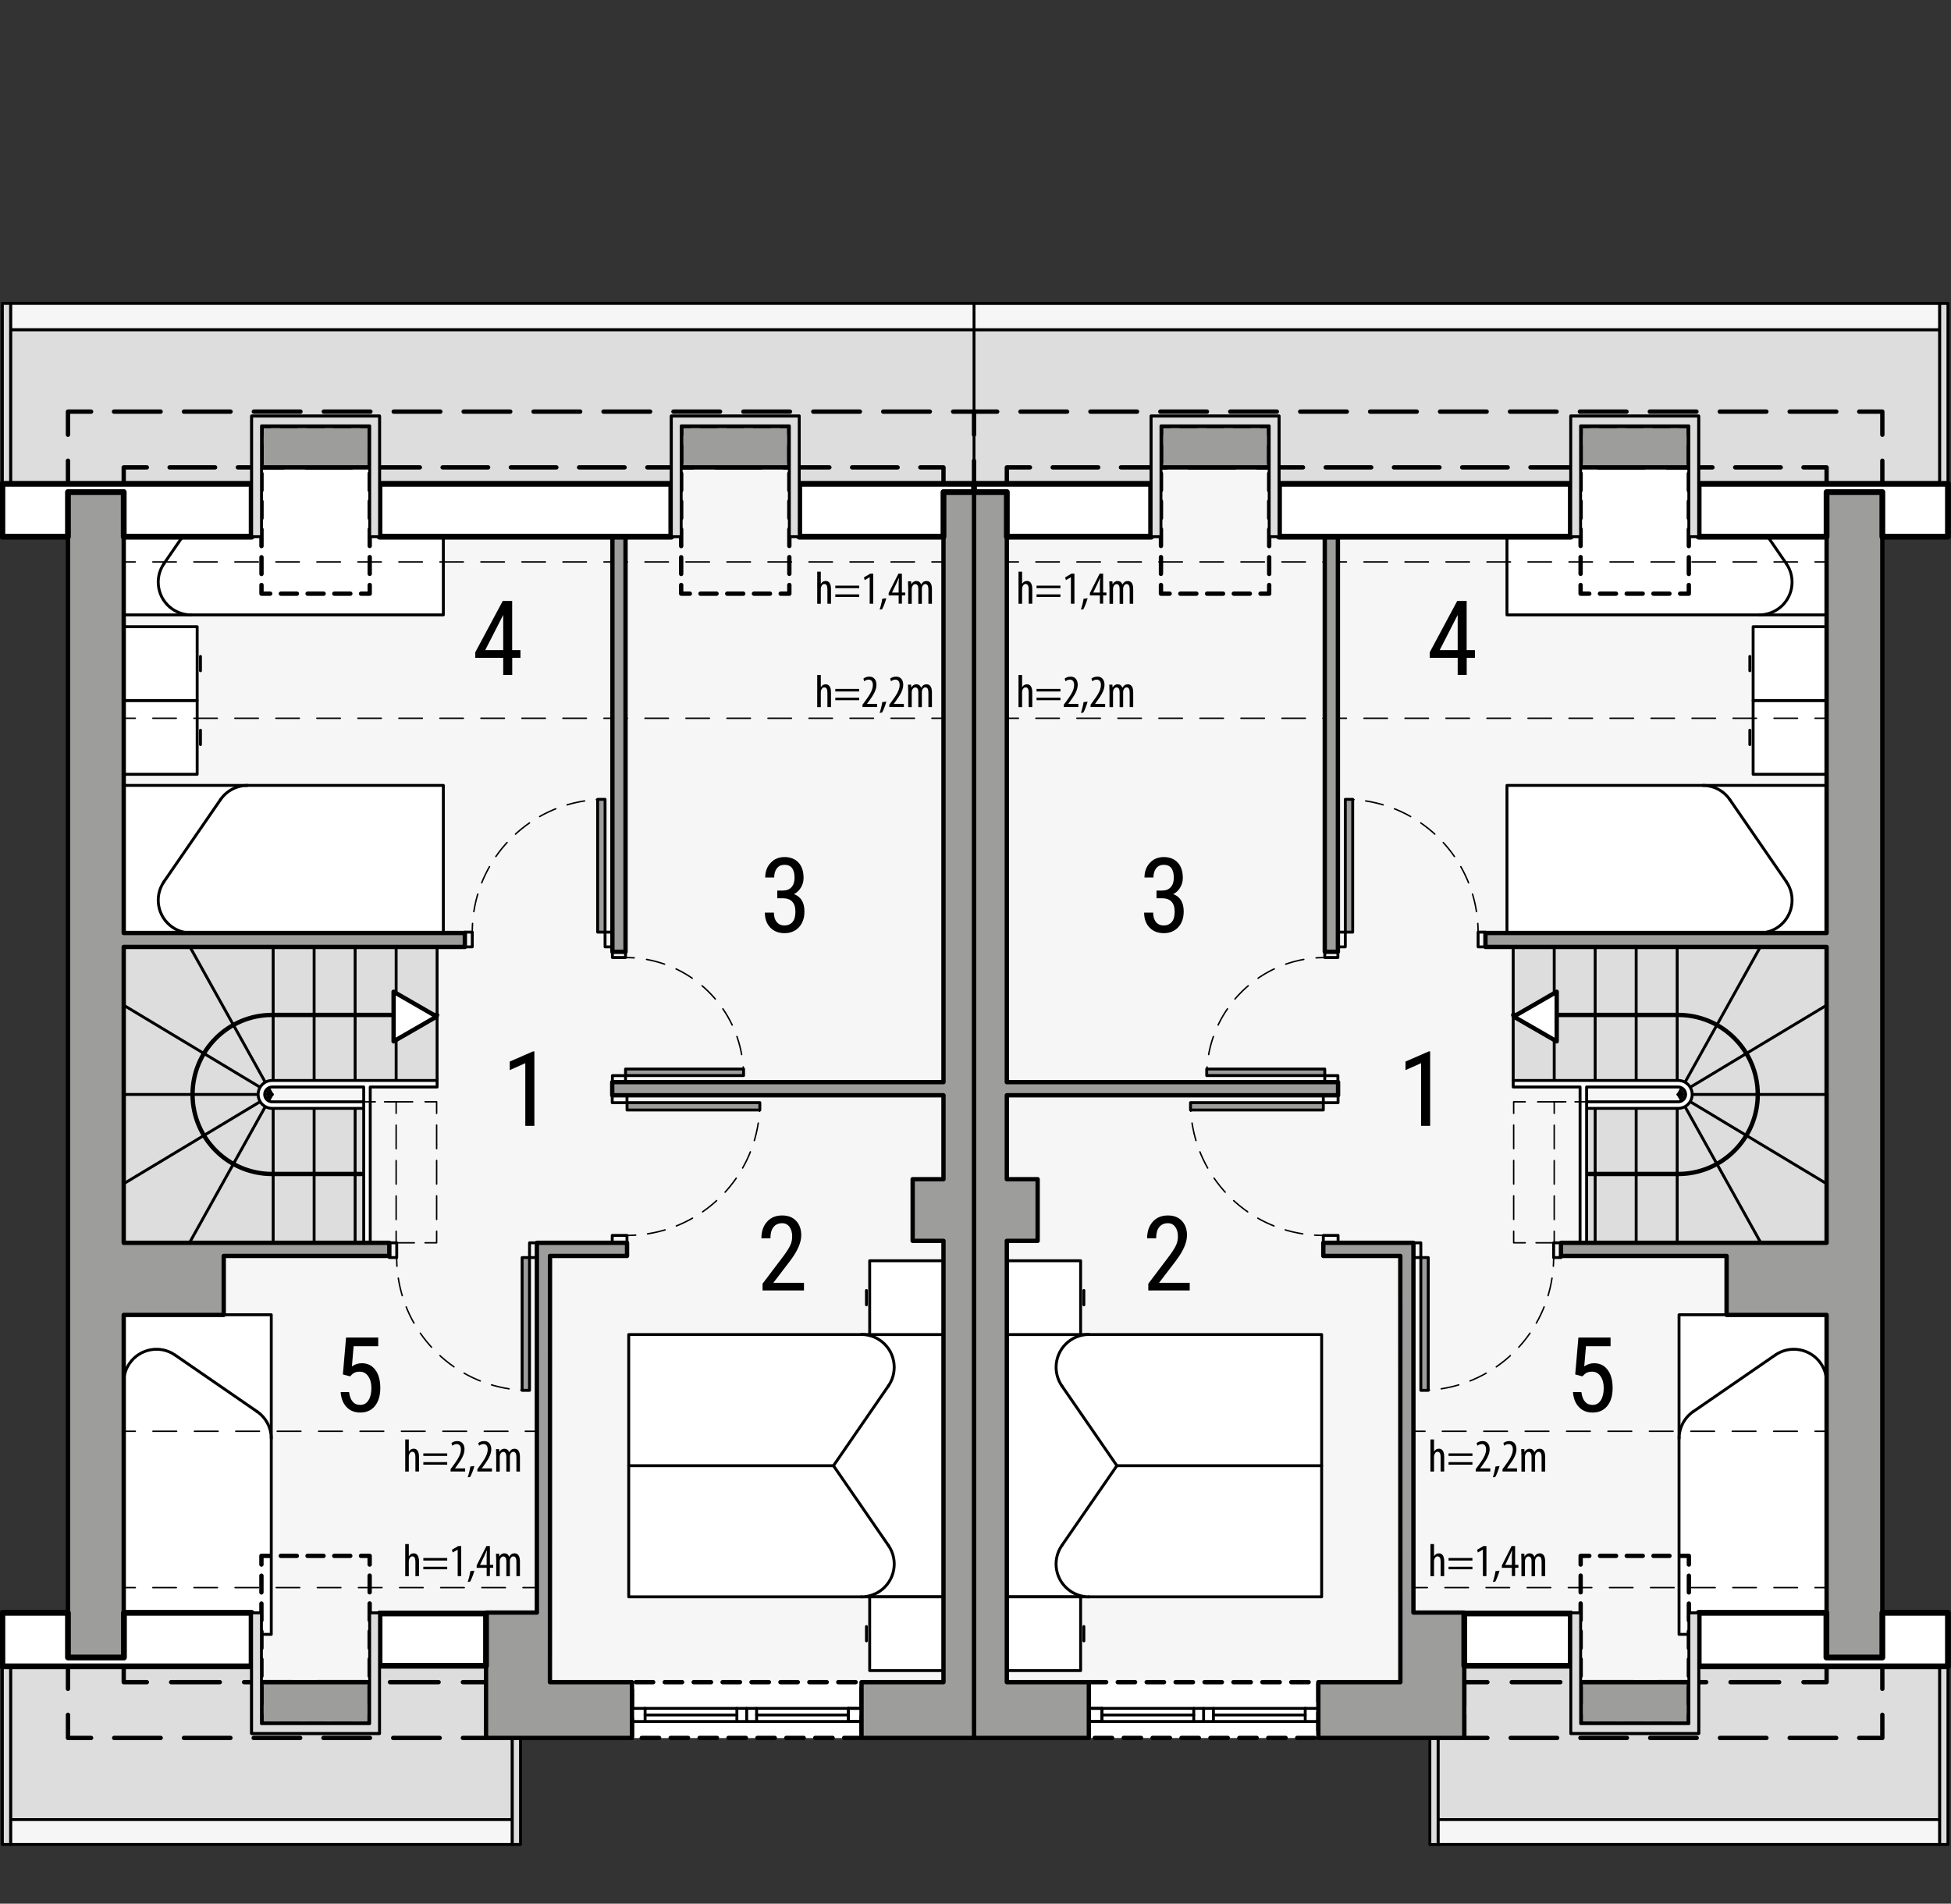 <?xml version="1.0" encoding="UTF-8"?><svg id="a" xmlns="http://www.w3.org/2000/svg" viewBox="0 0 337.31 329.16"><rect x="0" y="0" width="337.31" height="329.16" fill="#333333" stroke="none"/><rect x="11.75" y="71.17" width="157.04" height="229.32" transform="translate(180.54 371.67) rotate(-180)" style="fill:#f6f6f6; stroke-width:0px;"/><rect x="21.39" y="80.81" width="55.26" height="25.51" style="fill:#fff; stroke:#000; stroke-linecap:round; stroke-linejoin:round; stroke-width:.5px;"/><path d="m38.12,83.26c1.06-1.54,2.8-2.45,4.67-2.45" style="fill:#fff; stroke:#000; stroke-linecap:round; stroke-linejoin:round; stroke-width:.5px;"/><line x1="28.36" y1="97.44" x2="38.12" y2="83.26" style="fill:#fff; stroke:#000; stroke-linecap:round; stroke-linejoin:round; stroke-width:.5px;"/><path d="m33.03,106.32c-1.15,0-2.27-.35-3.22-1-2.58-1.78-3.23-5.31-1.45-7.88" style="fill:#fff; stroke:#000; stroke-linecap:round; stroke-linejoin:round; stroke-width:.5px;"/><rect x="21.39" y="227.33" width="25.51" height="55.26" style="fill:#fff; stroke:#000; stroke-linecap:round; stroke-linejoin:round; stroke-width:.5px;"/><path d="m44.45,244.07c1.54,1.06,2.45,2.8,2.45,4.67" style="fill:#fff; stroke:#000; stroke-linecap:round; stroke-linejoin:round; stroke-width:.5px;"/><line x1="30.27" y1="234.3" x2="44.45" y2="244.07" style="fill:#fff; stroke:#000; stroke-linecap:round; stroke-linejoin:round; stroke-width:.5px;"/><path d="m21.39,238.97c0-1.15.35-2.27,1-3.22,1.78-2.58,5.31-3.23,7.88-1.45" style="fill:#fff; stroke:#000; stroke-linecap:round; stroke-linejoin:round; stroke-width:.5px;"/><rect x="21.33" y="121.12" width="12.76" height="12.76" style="fill:#fff; stroke:#000; stroke-linecap:round; stroke-linejoin:round; stroke-width:.5px;"/><rect x="21.39" y="135.8" width="55.26" height="25.51" style="fill:#fff; stroke:#000; stroke-linecap:round; stroke-linejoin:round; stroke-width:.5px;"/><path d="m38.12,138.26c1.06-1.54,2.8-2.45,4.67-2.45" style="fill:#fff; stroke:#000; stroke-linecap:round; stroke-linejoin:round; stroke-width:.5px;"/><line x1="28.36" y1="152.43" x2="38.12" y2="138.26" style="fill:#fff; stroke:#000; stroke-linecap:round; stroke-linejoin:round; stroke-width:.5px;"/><path d="m33.03,161.32c-1.15,0-2.27-.35-3.22-1-2.58-1.78-3.23-5.31-1.45-7.88" style="fill:#fff; stroke:#000; stroke-linecap:round; stroke-linejoin:round; stroke-width:.5px;"/><line x1="34.66" y1="126.26" x2="34.66" y2="128.74" style="fill:#fff; stroke:#000; stroke-linecap:round; stroke-linejoin:round; stroke-width:.5px;"/><rect x="21.33" y="108.36" width="12.76" height="12.76" style="fill:#fff; stroke:#000; stroke-linecap:round; stroke-linejoin:round; stroke-width:.5px;"/><line x1="34.66" y1="113.5" x2="34.66" y2="115.98" style="fill:#fff; stroke:#000; stroke-linecap:round; stroke-linejoin:round; stroke-width:.5px;"/><rect x="109.26" y="290.86" width="39.69" height="9.64" transform="translate(258.21 591.36) rotate(-180)" style="fill:#fff; stroke:#000; stroke-dasharray:0 0 3 2; stroke-linecap:round; stroke-linejoin:round; stroke-width:.75px;"/><polygon points="168.79 57 168.79 83.66 138.18 83.66 138.18 71.94 116.07 71.94 116.07 83.66 65.62 83.66 65.62 80.81 65.62 71.94 43.51 71.94 43.51 80.81 43.51 83.66 1.83 83.66 1.83 57 168.79 57" style="fill:#ddd; stroke:#000; stroke-linecap:round; stroke-linejoin:round; stroke-width:.5px;"/><polygon points="43.5 288.01 43.5 299.73 65.61 299.73 65.61 288.01 88.57 288.01 88.57 314.62 1.83 314.62 1.83 288.01 43.5 288.01" style="fill:#ddd; stroke:#000; stroke-linecap:round; stroke-linejoin:round; stroke-width:.5px;"/><rect x="1.83" y="314.62" width="86.74" height="4.3" transform="translate(90.4 633.54) rotate(-180)" style="fill:#f6f6f6; stroke:#000; stroke-linecap:round; stroke-linejoin:round; stroke-width:.5px;"/><rect x="1.83" y="52.47" width="166.96" height="4.54" transform="translate(170.62 109.47) rotate(-180)" style="fill:#f6f6f6; stroke:#000; stroke-linecap:round; stroke-linejoin:round; stroke-width:.5px;"/><rect x="108.7" y="230.75" width="54.43" height="45.35" style="fill:#fff; stroke:#000; stroke-linecap:round; stroke-linejoin:round; stroke-width:.5px;"/><line x1="144.1" y1="253.43" x2="108.7" y2="253.43" style="fill:#fff; stroke:#000; stroke-linecap:round; stroke-linejoin:round; stroke-width:.5px;"/><path d="m153.6,239.63c.65-.95,1-2.07,1-3.22,0-3.13-2.54-5.67-5.67-5.67" style="fill:#fff; stroke:#000; stroke-linecap:round; stroke-linejoin:round; stroke-width:.5px;"/><line x1="149.8" y1="283.72" x2="149.8" y2="281.24" style="fill:#fff; stroke:#000; stroke-linecap:round; stroke-linejoin:round; stroke-width:.5px;"/><rect x="150.36" y="276.1" width="12.76" height="12.76" style="fill:#fff; stroke:#000; stroke-linecap:round; stroke-linejoin:round; stroke-width:.5px;"/><path d="m148.93,276.1c1.15,0,2.27-.35,3.22-1,2.58-1.78,3.23-5.31,1.45-7.88" style="fill:#fff; stroke:#000; stroke-linecap:round; stroke-linejoin:round; stroke-width:.5px;"/><line x1="153.6" y1="267.22" x2="144.1" y2="253.43" style="fill:#fff; stroke:#000; stroke-linecap:round; stroke-linejoin:round; stroke-width:.5px;"/><line x1="153.6" y1="239.63" x2="144.1" y2="253.43" style="fill:#fff; stroke:#000; stroke-linecap:round; stroke-linejoin:round; stroke-width:.5px;"/><line x1="149.8" y1="223.13" x2="149.8" y2="225.61" style="fill:#fff; stroke:#000; stroke-linecap:round; stroke-linejoin:round; stroke-width:.5px;"/><rect x="150.36" y="217.99" width="12.76" height="12.76" style="fill:#fff; stroke:#000; stroke-linecap:round; stroke-linejoin:round; stroke-width:.5px;"/><rect x=".41" y="52.47" width="1.42" height="31.2" transform="translate(2.24 136.13) rotate(-180)" style="fill:#ddd; stroke:#000; stroke-linecap:round; stroke-linejoin:round; stroke-width:.5px;"/><rect x=".41" y="288.02" width="1.42" height="30.9" transform="translate(2.24 606.94) rotate(-180)" style="fill:#ddd; stroke:#000; stroke-linecap:round; stroke-linejoin:round; stroke-width:.5px;"/><rect x="88.57" y="300.5" width="1.42" height="18.43" transform="translate(178.56 619.42) rotate(-180)" style="fill:#ddd; stroke:#000; stroke-linecap:round; stroke-linejoin:round; stroke-width:.5px;"/><line x1="146.68" y1="295.39" x2="111.53" y2="295.39" style="fill:none; stroke:#000; stroke-linecap:round; stroke-linejoin:round; stroke-width:.5px;"/><line x1="130.81" y1="296.53" x2="146.68" y2="296.53" style="fill:none; stroke:#000; stroke-linecap:round; stroke-linejoin:round; stroke-width:.5px;"/><line x1="111.53" y1="296.53" x2="127.4" y2="296.53" style="fill:none; stroke:#000; stroke-linecap:round; stroke-linejoin:round; stroke-width:.5px;"/><line x1="146.68" y1="297.66" x2="111.53" y2="297.66" style="fill:none; stroke:#000; stroke-linecap:round; stroke-linejoin:round; stroke-width:.5px;"/><line x1="111.53" y1="295.39" x2="109.26" y2="295.39" style="fill:none; stroke:#000; stroke-linecap:round; stroke-linejoin:round; stroke-width:.5px;"/><line x1="109.26" y1="297.66" x2="111.53" y2="297.66" style="fill:none; stroke:#000; stroke-linecap:round; stroke-linejoin:round; stroke-width:.5px;"/><line x1="111.53" y1="297.66" x2="111.53" y2="295.39" style="fill:none; stroke:#000; stroke-linecap:round; stroke-linejoin:round; stroke-width:.5px;"/><line x1="146.68" y1="297.66" x2="146.68" y2="295.39" style="fill:none; stroke:#000; stroke-linecap:round; stroke-linejoin:round; stroke-width:.5px;"/><line x1="146.68" y1="295.39" x2="148.95" y2="295.39" style="fill:none; stroke:#000; stroke-linecap:round; stroke-linejoin:round; stroke-width:.5px;"/><line x1="148.95" y1="297.66" x2="146.68" y2="297.66" style="fill:none; stroke:#000; stroke-linecap:round; stroke-linejoin:round; stroke-width:.5px;"/><line x1="146.68" y1="297.66" x2="146.68" y2="295.39" style="fill:none; stroke:#000; stroke-linecap:round; stroke-linejoin:round; stroke-width:.5px;"/><line x1="146.68" y1="295.39" x2="148.95" y2="295.39" style="fill:none; stroke:#000; stroke-linecap:round; stroke-linejoin:round; stroke-width:.5px;"/><line x1="148.95" y1="297.66" x2="146.68" y2="297.66" style="fill:none; stroke:#000; stroke-linecap:round; stroke-linejoin:round; stroke-width:.5px;"/><line x1="130.81" y1="295.39" x2="130.81" y2="297.66" style="fill:none; stroke:#000; stroke-linecap:round; stroke-linejoin:round; stroke-width:.5px;"/><line x1="129.1" y1="295.39" x2="129.1" y2="297.66" style="fill:none; stroke:#000; stroke-linecap:round; stroke-linejoin:round; stroke-width:.5px;"/><line x1="127.4" y1="295.39" x2="127.4" y2="297.66" style="fill:none; stroke:#000; stroke-linecap:round; stroke-linejoin:round; stroke-width:.5px;"/><rect x="105.88" y="185.98" width="2.27" height="1.13" style="fill:none; stroke:#000; stroke-linecap:round; stroke-linejoin:round; stroke-width:.5px;"/><rect x="105.88" y="164.43" width="2.27" height="1.13" style="fill:none; stroke:#000; stroke-linecap:round; stroke-linejoin:round; stroke-width:.5px;"/><rect x="108.15" y="184.84" width="20.41" height="1.13" style="fill:#9d9d9c; stroke:#000; stroke-linecap:round; stroke-linejoin:round; stroke-width:.5px;"/><path d="m108.15,165.57c.5,0,1,.02,1.5.05" style="fill:none; stroke:#000; stroke-linecap:round; stroke-linejoin:round; stroke-width:.25px;"/><path d="m111.78,165.89c8.71,1.57,15.5,8.66,16.61,17.51" style="fill:none; stroke:#000; stroke-dasharray:0 0 3.23 2.15; stroke-linecap:round; stroke-linejoin:round; stroke-width:.25px;"/><path d="m128.5,184.48c.04.5.05,1,.05,1.5" style="fill:none; stroke:#000; stroke-linecap:round; stroke-linejoin:round; stroke-width:.25px;"/><rect x="105.85" y="189.38" width="2.55" height="1.28" style="fill:none; stroke:#000; stroke-linecap:round; stroke-linejoin:round; stroke-width:.5px;"/><rect x="105.85" y="213.61" width="2.55" height="1.28" style="fill:none; stroke:#000; stroke-linecap:round; stroke-linejoin:round; stroke-width:.5px;"/><rect x="108.41" y="190.65" width="22.96" height="1.28" style="fill:#9d9d9c; stroke:#000; stroke-linecap:round; stroke-linejoin:round; stroke-width:.5px;"/><path d="m108.41,213.61c.5,0,1-.02,1.5-.05" style="fill:none; stroke:#000; stroke-linecap:round; stroke-linejoin:round; stroke-width:.25px;"/><path d="m111.96,213.34c10.17-1.58,18.14-9.84,19.27-20.16" style="fill:none; stroke:#000; stroke-dasharray:0 0 3.1 2.07; stroke-linecap:round; stroke-linejoin:round; stroke-width:.25px;"/><path d="m131.32,192.15c.03-.5.05-1,.05-1.5" style="fill:none; stroke:#000; stroke-linecap:round; stroke-linejoin:round; stroke-width:.25px;"/><line x1="92.82" y1="217.16" x2="92.82" y2="214.89" style="fill:none; stroke:#000; stroke-linecap:round; stroke-linejoin:round; stroke-width:.5px;"/><line x1="67.31" y1="217.16" x2="67.31" y2="214.89" style="fill:none; stroke:#000; stroke-linecap:round; stroke-linejoin:round; stroke-width:.5px;"/><rect x="91.55" y="214.89" width="1.28" height="2.55" style="fill:none; stroke:#000; stroke-linecap:round; stroke-linejoin:round; stroke-width:.5px;"/><rect x="67.31" y="214.89" width="1.28" height="2.55" style="fill:none; stroke:#000; stroke-linecap:round; stroke-linejoin:round; stroke-width:.5px;"/><rect x="90.27" y="217.44" width="1.28" height="22.96" style="fill:#9d9d9c; stroke:#000; stroke-linecap:round; stroke-linejoin:round; stroke-width:.5px;"/><path d="m68.58,217.44c0,.5.02,1,.05,1.5" style="fill:none; stroke:#000; stroke-linecap:round; stroke-linejoin:round; stroke-width:.25px;"/><path d="m68.86,221c1.58,10.17,9.84,18.14,20.16,19.27" style="fill:none; stroke:#000; stroke-dasharray:0 0 3.1 2.07; stroke-linecap:round; stroke-linejoin:round; stroke-width:.25px;"/><path d="m90.05,240.35c.5.03,1,.05,1.5.05" style="fill:none; stroke:#000; stroke-linecap:round; stroke-linejoin:round; stroke-width:.25px;"/><rect x="104.61" y="161.17" width="1.28" height="2.55" style="fill:none; stroke:#000; stroke-linecap:round; stroke-linejoin:round; stroke-width:.5px;"/><rect x="80.37" y="161.17" width="1.28" height="2.55" style="fill:none; stroke:#000; stroke-linecap:round; stroke-linejoin:round; stroke-width:.5px;"/><rect x="103.33" y="138.21" width="1.28" height="22.96" style="fill:#9d9d9c; stroke:#000; stroke-linecap:round; stroke-linejoin:round; stroke-width:.5px;"/><path d="m81.65,161.17c0-.5.02-1,.05-1.5" style="fill:none; stroke:#000; stroke-linecap:round; stroke-linejoin:round; stroke-width:.25px;"/><path d="m81.92,157.62c1.58-10.17,9.84-18.14,20.16-19.27" style="fill:none; stroke:#000; stroke-dasharray:0 0 3.1 2.07; stroke-linecap:round; stroke-linejoin:round; stroke-width:.25px;"/><path d="m103.11,138.26c.5-.03,1-.05,1.5-.05" style="fill:none; stroke:#000; stroke-linecap:round; stroke-linejoin:round; stroke-width:.25px;"/><path d="m75.57,163.58v23.24h-12.69s0,1.13,0,1.13h-15.77c-.7,0-1.28.57-1.28,1.28,0,.7.57,1.28,1.28,1.28h15.77v24.38H21.39v-51.31h54.18Z" style="fill:#ddd; stroke-width:0px;"/><line x1="44.63" y1="189.24" x2="21.39" y2="189.24" style="fill:none; stroke:#000; stroke-linecap:round; stroke-linejoin:round; stroke-width:.5px;"/><line x1="44.63" y1="189.24" x2="47.04" y2="189.24" style="fill:none; stroke:#000; stroke-linecap:round; stroke-linejoin:round; stroke-width:.5px;"/><line x1="21.39" y1="173.81" x2="47.04" y2="189.24" style="fill:none; stroke:#000; stroke-linecap:round; stroke-linejoin:round; stroke-width:.5px;"/><line x1="32.76" y1="163.58" x2="47.04" y2="189.24" style="fill:none; stroke:#000; stroke-linecap:round; stroke-linejoin:round; stroke-width:.5px;"/><line x1="47.23" y1="186.83" x2="47.23" y2="163.58" style="fill:none; stroke:#000; stroke-linecap:round; stroke-linejoin:round; stroke-width:.5px;"/><line x1="54.31" y1="186.83" x2="54.31" y2="163.58" style="fill:none; stroke:#000; stroke-linecap:round; stroke-linejoin:round; stroke-width:.5px;"/><line x1="61.4" y1="186.83" x2="61.4" y2="163.58" style="fill:none; stroke:#000; stroke-linecap:round; stroke-linejoin:round; stroke-width:.5px;"/><line x1="68.49" y1="186.83" x2="68.49" y2="163.58" style="fill:none; stroke:#000; stroke-linecap:round; stroke-linejoin:round; stroke-width:.5px;"/><line x1="75.57" y1="186.83" x2="75.57" y2="163.58" style="fill:none; stroke:#000; stroke-linecap:round; stroke-linejoin:round; stroke-width:.5px;"/><line x1="21.39" y1="204.67" x2="47.04" y2="189.24" style="fill:none; stroke:#000; stroke-linecap:round; stroke-linejoin:round; stroke-width:.5px;"/><line x1="32.76" y1="214.89" x2="47.04" y2="189.24" style="fill:none; stroke:#000; stroke-linecap:round; stroke-linejoin:round; stroke-width:.5px;"/><line x1="47.23" y1="191.65" x2="47.23" y2="214.89" style="fill:none; stroke:#000; stroke-linecap:round; stroke-linejoin:round; stroke-width:.5px;"/><line x1="54.31" y1="191.65" x2="54.31" y2="214.89" style="fill:none; stroke:#000; stroke-linecap:round; stroke-linejoin:round; stroke-width:.5px;"/><line x1="61.4" y1="191.65" x2="61.4" y2="214.89" style="fill:none; stroke:#000; stroke-linecap:round; stroke-linejoin:round; stroke-width:.5px;"/><path d="m62.88,190.51h-15.84c-.7,0-1.28-.57-1.28-1.28,0-.7.57-1.28,1.28-1.28h0s15.84,0,15.84,0v26.93s1.13,0,1.13,0v-26.93h11.56s0-1.13,0-1.13c0,0-28.53,0-28.53,0h0c-1.33,0-2.41,1.08-2.41,2.41,0,1.33,1.08,2.41,2.41,2.41h15.84s0-1.13,0-1.13Z" style="fill:#fff; stroke:#000; stroke-linecap:round; stroke-linejoin:round; stroke-width:.5px;"/><path d="m75.57,175.49h-28.53s0,0,0,0c-7.59,0-13.75,6.16-13.75,13.75,0,7.59,6.16,13.75,13.75,13.75h-.18s15.65,0,15.65,0" style="fill:none; stroke:#000; stroke-linecap:round; stroke-linejoin:round; stroke-width:.75px;"/><polyline points="66.49 190.51 68.49 190.51 68.49 191.65 68.49 192.51" style="fill:none; stroke:#000; stroke-linecap:round; stroke-linejoin:round; stroke-width:.25px;"/><line x1="68.49" y1="194.55" x2="68.49" y2="211.87" style="fill:none; stroke:#000; stroke-dasharray:0 0 4.08 2.04; stroke-linecap:round; stroke-linejoin:round; stroke-width:.25px;"/><polyline points="68.49 212.89 68.49 214.89 66.49 214.89" style="fill:none; stroke:#000; stroke-linecap:round; stroke-linejoin:round; stroke-width:.25px;"/><polyline points="66.02 214.89 64.02 214.89 66.02 214.89" style="fill:none; stroke:#000; stroke-linecap:round; stroke-linejoin:round; stroke-width:.25px;"/><line x1="67.89" y1="214.89" x2="72.55" y2="214.89" style="fill:none; stroke:#000; stroke-dasharray:0 0 3.74 1.87; stroke-linecap:round; stroke-linejoin:round; stroke-width:.25px;"/><polyline points="73.49 214.89 75.49 214.89 75.49 212.89" style="fill:none; stroke:#000; stroke-linecap:round; stroke-linejoin:round; stroke-width:.25px;"/><line x1="75.49" y1="210.85" x2="75.49" y2="193.53" style="fill:none; stroke:#000; stroke-dasharray:0 0 4.08 2.04; stroke-linecap:round; stroke-linejoin:round; stroke-width:.25px;"/><polyline points="75.49 192.51 75.49 190.51 73.49 190.51" style="fill:none; stroke:#000; stroke-linecap:round; stroke-linejoin:round; stroke-width:.25px;"/><line x1="71.34" y1="190.51" x2="65.96" y2="190.51" style="fill:none; stroke:#000; stroke-dasharray:0 0 4.3 2.15; stroke-linecap:round; stroke-linejoin:round; stroke-width:.25px;"/><polyline points="64.88 190.51 62.88 190.51 64.88 190.51" style="fill:none; stroke:#000; stroke-linecap:round; stroke-linejoin:round; stroke-width:.25px;"/><polygon points="75.49 175.77 68.05 180.06 68.05 171.48 75.49 175.77" style="fill:#fff; stroke:#000; stroke-linecap:round; stroke-linejoin:round; stroke-width:.75px;"/><polyline points="80.03 290.86 84.03 290.86 84.03 294.86" style="fill:none; stroke:#000; stroke-linecap:round; stroke-linejoin:round; stroke-width:.75px;"/><polyline points="84.03 296.5 84.03 300.5 80.03 300.5" style="fill:none; stroke:#000; stroke-linecap:round; stroke-linejoin:round; stroke-width:.75px;"/><line x1="76.02" y1="300.5" x2="17.76" y2="300.5" style="fill:none; stroke:#000; stroke-dasharray:0 0 8.04 4.02; stroke-linecap:round; stroke-linejoin:round; stroke-width:.75px;"/><polyline points="15.75 300.5 11.75 300.5 11.75 296.5" style="fill:none; stroke:#000; stroke-linecap:round; stroke-linejoin:round; stroke-width:.75px;"/><polyline points="11.75 292.01 11.75 288.01 15.75 288.01" style="fill:none; stroke:#000; stroke-linecap:round; stroke-linejoin:round; stroke-width:.75px;"/><polyline points="17.39 288.01 21.39 288.01 21.39 290.86 25.39 290.86" style="fill:none; stroke:#000; stroke-linecap:round; stroke-linejoin:round; stroke-width:.75px;"/><line x1="29.59" y1="290.86" x2="77.93" y2="290.86" style="fill:none; stroke:#000; stroke-dasharray:0 0 8.41 4.2; stroke-linecap:round; stroke-linejoin:round; stroke-width:.75px;"/><polyline points="17.39 83.66 21.39 83.66 21.39 80.81 21.39 83.66 21.39 80.81 25.39 80.81" style="fill:none; stroke:#000; stroke-linecap:round; stroke-linejoin:round; stroke-width:.75px;"/><line x1="29.32" y1="80.81" x2="157.15" y2="80.81" style="fill:none; stroke:#000; stroke-dasharray:0 0 7.87 3.93; stroke-linecap:round; stroke-linejoin:round; stroke-width:.75px;"/><polyline points="159.12 80.81 163.12 80.81 163.12 83.66 168.79 83.66 168.79 79.66" style="fill:none; stroke:#000; stroke-linecap:round; stroke-linejoin:round; stroke-width:.75px;"/><polyline points="168.79 75.17 168.79 71.17 164.79 71.17" style="fill:none; stroke:#000; stroke-linecap:round; stroke-linejoin:round; stroke-width:.75px;"/><line x1="160.76" y1="71.17" x2="17.76" y2="71.17" style="fill:none; stroke:#000; stroke-dasharray:0 0 8.06 4.03; stroke-linecap:round; stroke-linejoin:round; stroke-width:.75px;"/><polyline points="15.75 71.17 11.75 71.17 11.75 75.17" style="fill:none; stroke:#000; stroke-linecap:round; stroke-linejoin:round; stroke-width:.75px;"/><polyline points="11.75 79.66 11.75 83.66 15.75 83.66" style="fill:none; stroke:#000; stroke-linecap:round; stroke-linejoin:round; stroke-width:.75px;"/><line x1="21.39" y1="97.16" x2="23.39" y2="97.16" style="fill:none; stroke:#000; stroke-linecap:round; stroke-linejoin:round; stroke-width:.25px;"/><line x1="26.43" y1="97.16" x2="159.6" y2="97.16" style="fill:none; stroke:#000; stroke-dasharray:0 0 4.05 3.04; stroke-linecap:round; stroke-linejoin:round; stroke-width:.25px;"/><line x1="161.12" y1="97.16" x2="163.12" y2="97.16" style="fill:none; stroke:#000; stroke-linecap:round; stroke-linejoin:round; stroke-width:.25px;"/><line x1="21.39" y1="124.19" x2="23.39" y2="124.19" style="fill:none; stroke:#000; stroke-linecap:round; stroke-linejoin:round; stroke-width:.25px;"/><line x1="26.43" y1="124.19" x2="159.6" y2="124.19" style="fill:none; stroke:#000; stroke-dasharray:0 0 4.05 3.04; stroke-linecap:round; stroke-linejoin:round; stroke-width:.25px;"/><line x1="161.12" y1="124.19" x2="163.12" y2="124.19" style="fill:none; stroke:#000; stroke-linecap:round; stroke-linejoin:round; stroke-width:.25px;"/><line x1="21.39" y1="274.51" x2="23.39" y2="274.51" style="fill:none; stroke:#000; stroke-linecap:round; stroke-linejoin:round; stroke-width:.25px;"/><line x1="26.43" y1="274.51" x2="88.89" y2="274.51" style="fill:none; stroke:#000; stroke-dasharray:0 0 4.06 3.05; stroke-linecap:round; stroke-linejoin:round; stroke-width:.25px;"/><line x1="90.42" y1="274.51" x2="92.42" y2="274.51" style="fill:none; stroke:#000; stroke-linecap:round; stroke-linejoin:round; stroke-width:.25px;"/><line x1="21.39" y1="247.48" x2="23.39" y2="247.48" style="fill:none; stroke:#000; stroke-linecap:round; stroke-linejoin:round; stroke-width:.25px;"/><line x1="26.45" y1="247.48" x2="89.29" y2="247.48" style="fill:none; stroke:#000; stroke-dasharray:0 0 4.09 3.07; stroke-linecap:round; stroke-linejoin:round; stroke-width:.25px;"/><line x1="90.82" y1="247.48" x2="92.82" y2="247.48" style="fill:none; stroke:#000; stroke-linecap:round; stroke-linejoin:round; stroke-width:.25px;"/><polygon points="163.12 214.55 157.79 214.55 157.79 203.89 163.12 203.89 163.12 189.38 105.85 189.38 105.85 187.11 163.12 187.11 163.12 85.08 168.79 85.08 168.79 300.5 148.95 300.5 148.95 290.86 163.12 290.86 163.12 214.55" style="fill:#9d9d9c; stroke:#000; stroke-linecap:round; stroke-linejoin:round; stroke-width:.75px;"/><polygon points="92.82 214.89 108.41 214.89 108.41 217.16 95.09 217.16 95.08 290.86 109.26 290.86 109.26 300.5 84.03 300.5 84.03 278.82 92.82 278.82 92.82 214.89" style="fill:#9d9d9c; stroke:#000; stroke-linecap:round; stroke-linejoin:round; stroke-width:.75px;"/><rect x="105.88" y="92.8" width="2.27" height="71.77" style="fill:#9d9d9c; stroke:#000; stroke-linecap:round; stroke-linejoin:round; stroke-width:.75px;"/><rect x="45.21" y="73.64" width="18.71" height="7.17" transform="translate(109.13 154.45) rotate(-180)" style="fill:#9d9d9c; stroke:#000; stroke-linecap:round; stroke-linejoin:round; stroke-width:.75px;"/><rect x="117.77" y="73.64" width="18.71" height="7.17" transform="translate(254.24 154.45) rotate(-180)" style="fill:#9d9d9c; stroke:#000; stroke-linecap:round; stroke-linejoin:round; stroke-width:.75px;"/><rect x="45.2" y="290.86" width="18.71" height="7.17" transform="translate(109.11 588.89) rotate(-180)" style="fill:#9d9d9c; stroke:#000; stroke-linecap:round; stroke-linejoin:round; stroke-width:.75px;"/><polygon points="21.39 85.08 21.39 161.32 80.37 161.32 80.37 163.73 21.39 163.73 21.39 214.89 67.31 214.89 67.31 217.16 38.68 217.16 38.68 227.36 21.39 227.36 21.39 286.59 11.75 286.59 11.75 85.08 21.39 85.08" style="fill:#9d9d9c; stroke:#000; stroke-linecap:round; stroke-linejoin:round; stroke-width:.75px;"/><rect x="65.62" y="83.66" width="50.45" height="9.14" transform="translate(181.68 176.46) rotate(-180)" style="fill:#fff; stroke:#000; stroke-linecap:round; stroke-linejoin:round;"/><rect x="65.62" y="278.98" width="18.41" height="9.04" transform="translate(149.65 567) rotate(-180)" style="fill:#fff; stroke:#000; stroke-linecap:round; stroke-linejoin:round;"/><polygon points="43.51 83.66 43.51 92.8 21.39 92.8 21.39 85.08 11.75 85.08 11.75 92.8 .41 92.8 .41 83.66 43.51 83.66" style="fill:#fff; stroke:#000; stroke-linecap:round; stroke-linejoin:round;"/><polygon points="168.79 83.66 168.79 85.08 163.12 85.08 163.12 92.8 138.18 92.8 138.18 83.66 168.79 83.66" style="fill:#fff; stroke:#000; stroke-linecap:round; stroke-linejoin:round;"/><polygon points="11.75 278.87 11.75 286.59 21.43 286.59 21.43 278.87 43.5 278.87 43.5 288.12 .41 288.12 .41 278.87 11.75 278.87" style="fill:#fff; stroke:#000; stroke-linecap:round; stroke-linejoin:round;"/><polyline points="117.77 101.15 117.77 102.65 119.27 102.65" style="fill:none; stroke:#000; stroke-linecap:round; stroke-linejoin:round; stroke-width:.75px;"/><line x1="121.11" y1="102.65" x2="134.05" y2="102.65" style="fill:none; stroke:#000; stroke-dasharray:0 0 2.77 1.85; stroke-linecap:round; stroke-linejoin:round; stroke-width:.75px;"/><polyline points="134.97 102.65 136.47 102.65 136.47 101.15" style="fill:none; stroke:#000; stroke-linecap:round; stroke-linejoin:round; stroke-width:.75px;"/><line x1="136.47" y1="99.22" x2="136.47" y2="76.1" style="fill:none; stroke:#000; stroke-dasharray:0 0 2.89 1.93; stroke-linecap:round; stroke-linejoin:round; stroke-width:.75px;"/><polyline points="136.47 75.14 136.47 73.64 134.97 73.64" style="fill:none; stroke:#000; stroke-linecap:round; stroke-linejoin:round; stroke-width:.75px;"/><line x1="133.13" y1="73.64" x2="120.19" y2="73.64" style="fill:none; stroke:#000; stroke-dasharray:0 0 2.77 1.85; stroke-linecap:round; stroke-linejoin:round; stroke-width:.75px;"/><polyline points="119.27 73.64 117.77 73.64 117.77 75.14" style="fill:none; stroke:#000; stroke-linecap:round; stroke-linejoin:round; stroke-width:.75px;"/><line x1="117.77" y1="77.07" x2="117.77" y2="100.19" style="fill:none; stroke:#000; stroke-dasharray:0 0 2.89 1.93; stroke-linecap:round; stroke-linejoin:round; stroke-width:.75px;"/><polygon points="117.77 92.8 116.07 92.8 116.07 71.94 138.18 71.94 138.18 92.8 136.47 92.8 136.47 73.64 117.77 73.64 117.77 92.8" style="fill:#ddd; stroke:#000; stroke-linecap:round; stroke-linejoin:round; stroke-width:.5px;"/><polyline points="45.21 101.15 45.21 102.65 46.71 102.65" style="fill:none; stroke:#000; stroke-linecap:round; stroke-linejoin:round; stroke-width:.75px;"/><line x1="48.56" y1="102.65" x2="61.49" y2="102.65" style="fill:none; stroke:#000; stroke-dasharray:0 0 2.77 1.85; stroke-linecap:round; stroke-linejoin:round; stroke-width:.75px;"/><polyline points="62.42 102.65 63.92 102.65 63.92 101.15" style="fill:none; stroke:#000; stroke-linecap:round; stroke-linejoin:round; stroke-width:.75px;"/><line x1="63.92" y1="99.22" x2="63.92" y2="76.1" style="fill:none; stroke:#000; stroke-dasharray:0 0 2.89 1.93; stroke-linecap:round; stroke-linejoin:round; stroke-width:.75px;"/><polyline points="63.92 75.14 63.92 73.64 62.42 73.64" style="fill:none; stroke:#000; stroke-linecap:round; stroke-linejoin:round; stroke-width:.75px;"/><line x1="60.57" y1="73.64" x2="47.63" y2="73.64" style="fill:none; stroke:#000; stroke-dasharray:0 0 2.77 1.85; stroke-linecap:round; stroke-linejoin:round; stroke-width:.75px;"/><polyline points="46.71 73.64 45.21 73.64 45.21 75.14" style="fill:none; stroke:#000; stroke-linecap:round; stroke-linejoin:round; stroke-width:.75px;"/><line x1="45.21" y1="77.07" x2="45.21" y2="100.19" style="fill:none; stroke:#000; stroke-dasharray:0 0 2.89 1.93; stroke-linecap:round; stroke-linejoin:round; stroke-width:.75px;"/><polygon points="45.21 92.8 43.51 92.8 43.51 71.94 65.62 71.94 65.62 92.8 63.92 92.8 63.92 73.64 45.21 73.64 45.21 92.8" style="fill:#ddd; stroke:#000; stroke-linecap:round; stroke-linejoin:round; stroke-width:.5px;"/><polyline points="63.91 270.52 63.91 269.02 62.41 269.02" style="fill:none; stroke:#000; stroke-linecap:round; stroke-linejoin:round; stroke-width:.75px;"/><line x1="60.56" y1="269.02" x2="47.62" y2="269.02" style="fill:none; stroke:#000; stroke-dasharray:0 0 2.77 1.85; stroke-linecap:round; stroke-linejoin:round; stroke-width:.75px;"/><polyline points="46.7 269.02 45.2 269.02 45.2 270.52" style="fill:none; stroke:#000; stroke-linecap:round; stroke-linejoin:round; stroke-width:.75px;"/><line x1="45.2" y1="272.45" x2="45.2" y2="295.57" style="fill:none; stroke:#000; stroke-dasharray:0 0 2.89 1.93; stroke-linecap:round; stroke-linejoin:round; stroke-width:.75px;"/><polyline points="45.2 296.53 45.2 298.03 46.7 298.03" style="fill:none; stroke:#000; stroke-linecap:round; stroke-linejoin:round; stroke-width:.75px;"/><line x1="48.55" y1="298.03" x2="61.48" y2="298.03" style="fill:none; stroke:#000; stroke-dasharray:0 0 2.77 1.85; stroke-linecap:round; stroke-linejoin:round; stroke-width:.75px;"/><polyline points="62.41 298.03 63.91 298.03 63.91 296.53" style="fill:none; stroke:#000; stroke-linecap:round; stroke-linejoin:round; stroke-width:.75px;"/><line x1="63.91" y1="294.6" x2="63.91" y2="271.48" style="fill:none; stroke:#000; stroke-dasharray:0 0 2.89 1.93; stroke-linecap:round; stroke-linejoin:round; stroke-width:.75px;"/><polygon points="63.91 278.87 65.61 278.87 65.61 299.73 43.5 299.73 43.5 278.87 45.2 278.87 45.2 298.03 63.91 298.03 63.91 278.87" style="fill:#ddd; stroke:#000; stroke-linecap:round; stroke-linejoin:round; stroke-width:.5px;"/><path d="m88.56,112.41h1.42v1.33h-1.42v2.97h-1.56v-2.97h-4.83v-.96l4.75-8.87h1.63v8.5Zm-4.67,0h3.11v-6.08l-3.11,6.08Z" style="stroke-width:0px;"/><path d="m134.38,153.98h.99c.64,0,1.13-.2,1.48-.59s.52-.93.52-1.61c0-1.5-.58-2.25-1.74-2.25-.56,0-.99.2-1.31.61s-.47.93-.47,1.59h-1.55c0-1.03.31-1.87.94-2.54.62-.67,1.42-1,2.4-1s1.81.31,2.4.94.89,1.52.89,2.68c0,.59-.15,1.14-.46,1.66-.31.51-.71.89-1.2,1.13,1.21.45,1.81,1.44,1.81,3,0,1.14-.32,2.05-.95,2.73-.64.68-1.47,1.02-2.49,1.02s-1.83-.32-2.46-.96c-.62-.64-.94-1.5-.94-2.59h1.56c0,.68.16,1.22.49,1.62s.78.6,1.34.6,1.04-.2,1.38-.59c.34-.39.51-.99.51-1.79,0-1.55-.74-2.33-2.21-2.33h-.93v-1.33Z" style="stroke-width:0px;"/><path d="m92.38,194.67h-1.56v-10.84l-2.69,1.2v-1.48l4.01-1.75h.25v12.86Z" style="stroke-width:0px;"/><path d="m59.28,237.65l.55-6.38h5.56v1.5h-4.25l-.3,3.49c.53-.37,1.1-.55,1.71-.55,1,0,1.78.39,2.35,1.16s.85,1.81.85,3.12-.31,2.36-.93,3.12c-.62.76-1.47,1.13-2.54,1.13-.96,0-1.74-.31-2.35-.94s-.95-1.49-1.04-2.6h1.46c.09.73.3,1.28.63,1.66s.76.56,1.3.56c.6,0,1.08-.26,1.42-.79s.51-1.23.51-2.12c0-.84-.18-1.52-.55-2.05s-.86-.79-1.48-.79c-.52,0-.93.13-1.24.4l-.41.41-1.24-.33Z" style="stroke-width:0px;"/><path d="m138.99,223.13h-7.15v-1.17l3.65-4.83c.55-.74.93-1.35,1.15-1.83s.32-.98.32-1.52c0-.68-.16-1.23-.47-1.65s-.73-.63-1.25-.63c-.65,0-1.15.22-1.51.67-.36.45-.53,1.09-.53,1.94h-1.56c0-1.18.32-2.13.97-2.86s1.52-1.09,2.63-1.09c1.02,0,1.82.31,2.41.94s.88,1.45.88,2.49c0,1.27-.66,2.76-1.98,4.49l-2.85,3.73h5.3v1.33Z" style="stroke-width:0px;"/><path d="m141.29,98.85h.62v2.08h.02c.08-.14.2-.26.32-.34.14-.09.3-.14.52-.14.49,0,.9.39.9,1.37v2.57h-.62v-2.49c0-.47-.1-.92-.52-.92-.29,0-.5.21-.6.62-.02.09-.02.2-.02.3v2.5h-.62v-5.53Z" style="stroke-width:0px;"/><path d="m144.42,101.7v-.44h4.13v.44h-4.13Zm0,1.51v-.44h4.13v.44h-4.13Z" style="stroke-width:0px;"/><path d="m150.37,99.81h-.02l-.86.5-.12-.48,1.09-.64h.51v5.2h-.61v-4.57Z" style="stroke-width:0px;"/><path d="m152.08,105.39c.17-.46.38-1.31.46-1.86l.7-.08c-.18.65-.52,1.53-.74,1.89l-.42.06Z" style="stroke-width:0px;"/><path d="m155.37,104.39v-1.43h-1.73v-.42l1.69-3.35h.6v3.26h.57v.5h-.57v1.43h-.56Zm0-1.94v-1.47c0-.36.02-.68.05-1.02h-.03c-.18.42-.29.66-.44.98l-.72,1.5v.02h1.14Z" style="stroke-width:0px;"/><path d="m157.01,101.52c0-.46-.02-.69-.03-1h.54l.03.48h.02c.17-.31.46-.54.87-.54.36,0,.66.18.81.59h.02c.1-.19.24-.34.38-.44.15-.1.34-.15.54-.15.52,0,.93.38.93,1.37v2.57h-.61v-2.42c0-.5-.07-.99-.54-.99-.26,0-.48.22-.57.58-.02.1-.02.22-.02.35v2.49h-.61v-2.53c0-.43-.08-.88-.54-.88-.25,0-.5.22-.58.62-.02.1-.02.22-.02.34v2.45h-.61v-2.87Z" style="stroke-width:0px;"/><path d="m141.29,116.72h.62v2.08h.02c.08-.14.2-.26.32-.34.14-.09.3-.14.52-.14.49,0,.9.39.9,1.37v2.57h-.62v-2.49c0-.47-.1-.92-.52-.92-.29,0-.5.21-.6.62-.02.09-.02.2-.02.3v2.5h-.62v-5.53Z" style="stroke-width:0px;"/><path d="m144.42,119.56v-.44h4.13v.44h-4.13Zm0,1.51v-.44h4.13v.44h-4.13Z" style="stroke-width:0px;"/><path d="m149.12,122.25v-.4l.44-.6c.62-.86,1.35-1.83,1.35-2.81,0-.58-.26-.93-.74-.93-.38,0-.62.2-.75.29l-.15-.46c.18-.15.54-.35,1.02-.35.86,0,1.24.64,1.24,1.42,0,.98-.64,1.92-1.28,2.8l-.35.48v.02h1.74v.54h-2.5Z" style="stroke-width:0px;"/><path d="m152.08,123.26c.17-.46.38-1.31.46-1.86l.7-.08c-.18.65-.52,1.53-.74,1.89l-.42.06Z" style="stroke-width:0px;"/><path d="m153.75,122.25v-.4l.44-.6c.62-.86,1.35-1.83,1.35-2.81,0-.58-.26-.93-.74-.93-.38,0-.62.2-.75.29l-.15-.46c.18-.15.54-.35,1.02-.35.86,0,1.24.64,1.24,1.42,0,.98-.64,1.92-1.28,2.8l-.35.48v.02h1.74v.54h-2.5Z" style="stroke-width:0px;"/><path d="m157.01,119.38c0-.46-.02-.69-.03-1h.54l.03.48h.02c.17-.31.46-.54.87-.54.36,0,.66.18.81.59h.02c.1-.19.24-.34.38-.44.15-.1.34-.15.54-.15.52,0,.93.38.93,1.37v2.57h-.61v-2.42c0-.5-.07-.99-.54-.99-.26,0-.48.22-.57.58-.02.1-.02.22-.02.35v2.49h-.61v-2.53c0-.43-.08-.88-.54-.88-.25,0-.5.22-.58.62-.02.1-.02.22-.02.34v2.45h-.61v-2.87Z" style="stroke-width:0px;"/><path d="m70.06,266.98h.62v2.08h.02c.08-.14.2-.26.32-.34.14-.09.3-.14.52-.14.49,0,.9.39.9,1.37v2.57h-.62v-2.49c0-.47-.1-.92-.52-.92-.29,0-.5.21-.6.62-.02.09-.02.2-.02.3v2.5h-.62v-5.53Z" style="stroke-width:0px;"/><path d="m73.19,269.83v-.44h4.13v.44h-4.13Zm0,1.51v-.44h4.13v.44h-4.13Z" style="stroke-width:0px;"/><path d="m79.14,267.94h-.02l-.86.5-.12-.48,1.09-.64h.51v5.2h-.61v-4.57Z" style="stroke-width:0px;"/><path d="m80.86,273.52c.17-.46.38-1.31.46-1.86l.7-.08c-.18.65-.52,1.53-.74,1.89l-.42.06Z" style="stroke-width:0px;"/><path d="m84.14,272.52v-1.43h-1.73v-.42l1.69-3.35h.6v3.26h.57v.5h-.57v1.43h-.56Zm0-1.94v-1.47c0-.36.02-.68.05-1.02h-.03c-.18.42-.29.66-.44.98l-.72,1.5v.02h1.14Z" style="stroke-width:0px;"/><path d="m85.78,269.64c0-.46-.02-.69-.03-1h.54l.03.48h.02c.17-.31.46-.54.87-.54.36,0,.66.18.81.59h.02c.1-.19.24-.34.38-.44.15-.1.34-.15.54-.15.52,0,.93.38.93,1.37v2.57h-.61v-2.42c0-.5-.07-.99-.54-.99-.26,0-.48.22-.57.58-.02.1-.02.22-.02.35v2.49h-.61v-2.53c0-.43-.08-.88-.54-.88-.25,0-.5.22-.58.62-.02.1-.02.22-.02.34v2.45h-.61v-2.87Z" style="stroke-width:0px;"/><path d="m70.06,248.89h.62v2.08h.02c.08-.14.2-.26.32-.34.14-.09.3-.14.52-.14.49,0,.9.39.9,1.37v2.57h-.62v-2.49c0-.47-.1-.92-.52-.92-.29,0-.5.21-.6.62-.02.09-.02.2-.02.3v2.5h-.62v-5.53Z" style="stroke-width:0px;"/><path d="m73.19,251.74v-.44h4.13v.44h-4.13Zm0,1.51v-.44h4.13v.44h-4.13Z" style="stroke-width:0px;"/><path d="m77.9,254.43v-.4l.44-.6c.62-.86,1.35-1.83,1.35-2.81,0-.58-.26-.93-.74-.93-.38,0-.62.2-.75.29l-.15-.46c.18-.15.54-.35,1.02-.35.86,0,1.24.64,1.24,1.42,0,.98-.64,1.92-1.28,2.8l-.35.48v.02h1.74v.54h-2.5Z" style="stroke-width:0px;"/><path d="m80.86,255.43c.17-.46.38-1.31.46-1.86l.7-.08c-.18.65-.52,1.53-.74,1.89l-.42.06Z" style="stroke-width:0px;"/><path d="m82.53,254.43v-.4l.44-.6c.62-.86,1.35-1.83,1.35-2.81,0-.58-.26-.93-.74-.93-.38,0-.62.2-.75.29l-.15-.46c.18-.15.54-.35,1.02-.35.86,0,1.24.64,1.24,1.42,0,.98-.64,1.92-1.28,2.8l-.35.48v.02h1.74v.54h-2.5Z" style="stroke-width:0px;"/><path d="m85.78,251.56c0-.46-.02-.69-.03-1h.54l.03.48h.02c.17-.31.46-.54.87-.54.36,0,.66.18.81.59h.02c.1-.19.24-.34.38-.44.15-.1.34-.15.54-.15.52,0,.93.38.93,1.37v2.57h-.61v-2.42c0-.5-.07-.99-.54-.99-.26,0-.48.22-.57.58-.02.1-.02.22-.02.35v2.49h-.61v-2.53c0-.43-.08-.88-.54-.88-.25,0-.5.22-.58.62-.02.1-.02.22-.02.34v2.45h-.61v-2.87Z" style="stroke-width:0px;"/><rect x="168.4" y="71.17" width="157.04" height="229.32" style="fill:#f6f6f6; stroke-width:0px;"/><rect x="260.54" y="80.81" width="55.26" height="25.51" style="fill:#fff; stroke:#000; stroke-linecap:round; stroke-linejoin:round; stroke-width:.5px;"/><path d="m299.07,83.26c-1.06-1.54-2.8-2.45-4.67-2.45" style="fill:#fff; stroke:#000; stroke-linecap:round; stroke-linejoin:round; stroke-width:.5px;"/><line x1="308.83" y1="97.44" x2="299.07" y2="83.26" style="fill:#fff; stroke:#000; stroke-linecap:round; stroke-linejoin:round; stroke-width:.5px;"/><path d="m304.16,106.32c1.15,0,2.27-.35,3.22-1,2.58-1.78,3.23-5.31,1.45-7.88" style="fill:#fff; stroke:#000; stroke-linecap:round; stroke-linejoin:round; stroke-width:.5px;"/><rect x="290.29" y="227.33" width="25.51" height="55.26" style="fill:#fff; stroke:#000; stroke-linecap:round; stroke-linejoin:round; stroke-width:.5px;"/><path d="m292.75,244.07c-1.54,1.06-2.45,2.8-2.45,4.67" style="fill:#fff; stroke:#000; stroke-linecap:round; stroke-linejoin:round; stroke-width:.5px;"/><line x1="306.92" y1="234.3" x2="292.75" y2="244.07" style="fill:#fff; stroke:#000; stroke-linecap:round; stroke-linejoin:round; stroke-width:.5px;"/><path d="m315.8,238.97c0-1.15-.35-2.27-1-3.22-1.78-2.58-5.31-3.23-7.88-1.45" style="fill:#fff; stroke:#000; stroke-linecap:round; stroke-linejoin:round; stroke-width:.5px;"/><rect x="303.1" y="121.12" width="12.76" height="12.76" style="fill:#fff; stroke:#000; stroke-linecap:round; stroke-linejoin:round; stroke-width:.5px;"/><rect x="260.54" y="135.8" width="55.26" height="25.51" style="fill:#fff; stroke:#000; stroke-linecap:round; stroke-linejoin:round; stroke-width:.5px;"/><path d="m299.07,138.26c-1.06-1.54-2.8-2.45-4.67-2.45" style="fill:#fff; stroke:#000; stroke-linecap:round; stroke-linejoin:round; stroke-width:.5px;"/><line x1="308.83" y1="152.43" x2="299.07" y2="138.26" style="fill:#fff; stroke:#000; stroke-linecap:round; stroke-linejoin:round; stroke-width:.5px;"/><path d="m304.16,161.32c1.15,0,2.27-.35,3.22-1,2.58-1.78,3.23-5.31,1.45-7.88" style="fill:#fff; stroke:#000; stroke-linecap:round; stroke-linejoin:round; stroke-width:.5px;"/><line x1="302.53" y1="126.26" x2="302.53" y2="128.74" style="fill:#fff; stroke:#000; stroke-linecap:round; stroke-linejoin:round; stroke-width:.5px;"/><rect x="303.1" y="108.36" width="12.76" height="12.76" style="fill:#fff; stroke:#000; stroke-linecap:round; stroke-linejoin:round; stroke-width:.5px;"/><line x1="302.53" y1="113.5" x2="302.53" y2="115.98" style="fill:#fff; stroke:#000; stroke-linecap:round; stroke-linejoin:round; stroke-width:.5px;"/><rect x="188.25" y="290.86" width="39.69" height="9.64" style="fill:#fff; stroke:#000; stroke-dasharray:0 0 3 2; stroke-linecap:round; stroke-linejoin:round; stroke-width:.75px;"/><polygon points="168.4 57 168.4 83.66 199.02 83.66 199.02 71.94 221.13 71.94 221.13 83.66 271.57 83.66 271.57 80.81 271.57 71.94 293.68 71.94 293.68 80.81 293.68 83.66 335.36 83.66 335.36 57 168.4 57" style="fill:#ddd; stroke:#000; stroke-linecap:round; stroke-linejoin:round; stroke-width:.5px;"/><polygon points="293.69 288.01 293.69 299.73 271.58 299.73 271.58 288.01 248.62 288.01 248.62 314.62 335.36 314.62 335.36 288.01 293.69 288.01" style="fill:#ddd; stroke:#000; stroke-linecap:round; stroke-linejoin:round; stroke-width:.5px;"/><rect x="248.62" y="314.62" width="86.74" height="4.3" style="fill:#f6f6f6; stroke:#000; stroke-linecap:round; stroke-linejoin:round; stroke-width:.5px;"/><rect x="168.4" y="52.47" width="166.96" height="4.54" style="fill:#f6f6f6; stroke:#000; stroke-linecap:round; stroke-linejoin:round; stroke-width:.5px;"/><rect x="174.07" y="230.75" width="54.43" height="45.35" style="fill:#fff; stroke:#000; stroke-linecap:round; stroke-linejoin:round; stroke-width:.5px;"/><line x1="193.1" y1="253.43" x2="228.5" y2="253.43" style="fill:#fff; stroke:#000; stroke-linecap:round; stroke-linejoin:round; stroke-width:.5px;"/><path d="m183.59,239.63c-.65-.95-1-2.07-1-3.22,0-3.13,2.54-5.67,5.67-5.67" style="fill:#fff; stroke:#000; stroke-linecap:round; stroke-linejoin:round; stroke-width:.5px;"/><line x1="187.39" y1="283.72" x2="187.39" y2="281.24" style="fill:#fff; stroke:#000; stroke-linecap:round; stroke-linejoin:round; stroke-width:.5px;"/><rect x="174.07" y="276.1" width="12.76" height="12.76" style="fill:#fff; stroke:#000; stroke-linecap:round; stroke-linejoin:round; stroke-width:.5px;"/><path d="m188.26,276.1c-1.15,0-2.27-.35-3.22-1-2.58-1.78-3.23-5.31-1.45-7.88" style="fill:#fff; stroke:#000; stroke-linecap:round; stroke-linejoin:round; stroke-width:.5px;"/><line x1="183.59" y1="267.22" x2="193.1" y2="253.43" style="fill:#fff; stroke:#000; stroke-linecap:round; stroke-linejoin:round; stroke-width:.5px;"/><line x1="183.59" y1="239.63" x2="193.1" y2="253.43" style="fill:#fff; stroke:#000; stroke-linecap:round; stroke-linejoin:round; stroke-width:.5px;"/><line x1="187.39" y1="223.13" x2="187.39" y2="225.61" style="fill:#fff; stroke:#000; stroke-linecap:round; stroke-linejoin:round; stroke-width:.5px;"/><rect x="174.07" y="217.99" width="12.76" height="12.76" style="fill:#fff; stroke:#000; stroke-linecap:round; stroke-linejoin:round; stroke-width:.5px;"/><rect x="335.36" y="52.47" width="1.42" height="31.2" style="fill:#ddd; stroke:#000; stroke-linecap:round; stroke-linejoin:round; stroke-width:.5px;"/><rect x="335.36" y="288.02" width="1.42" height="30.9" style="fill:#ddd; stroke:#000; stroke-linecap:round; stroke-linejoin:round; stroke-width:.5px;"/><rect x="247.21" y="300.5" width="1.42" height="18.43" style="fill:#ddd; stroke:#000; stroke-linecap:round; stroke-linejoin:round; stroke-width:.5px;"/><line x1="190.51" y1="295.39" x2="225.66" y2="295.39" style="fill:none; stroke:#000; stroke-linecap:round; stroke-linejoin:round; stroke-width:.5px;"/><line x1="206.39" y1="296.53" x2="190.51" y2="296.53" style="fill:none; stroke:#000; stroke-linecap:round; stroke-linejoin:round; stroke-width:.5px;"/><line x1="225.66" y1="296.53" x2="209.79" y2="296.53" style="fill:none; stroke:#000; stroke-linecap:round; stroke-linejoin:round; stroke-width:.5px;"/><line x1="190.51" y1="297.66" x2="225.66" y2="297.66" style="fill:none; stroke:#000; stroke-linecap:round; stroke-linejoin:round; stroke-width:.5px;"/><line x1="225.66" y1="295.39" x2="227.93" y2="295.39" style="fill:none; stroke:#000; stroke-linecap:round; stroke-linejoin:round; stroke-width:.5px;"/><line x1="227.93" y1="297.66" x2="225.66" y2="297.66" style="fill:none; stroke:#000; stroke-linecap:round; stroke-linejoin:round; stroke-width:.5px;"/><line x1="225.66" y1="297.66" x2="225.66" y2="295.39" style="fill:none; stroke:#000; stroke-linecap:round; stroke-linejoin:round; stroke-width:.5px;"/><line x1="190.51" y1="297.66" x2="190.51" y2="295.39" style="fill:none; stroke:#000; stroke-linecap:round; stroke-linejoin:round; stroke-width:.5px;"/><line x1="190.51" y1="295.39" x2="188.24" y2="295.39" style="fill:none; stroke:#000; stroke-linecap:round; stroke-linejoin:round; stroke-width:.5px;"/><line x1="188.24" y1="297.66" x2="190.51" y2="297.66" style="fill:none; stroke:#000; stroke-linecap:round; stroke-linejoin:round; stroke-width:.5px;"/><line x1="190.51" y1="297.66" x2="190.51" y2="295.39" style="fill:none; stroke:#000; stroke-linecap:round; stroke-linejoin:round; stroke-width:.5px;"/><line x1="190.51" y1="295.39" x2="188.24" y2="295.39" style="fill:none; stroke:#000; stroke-linecap:round; stroke-linejoin:round; stroke-width:.5px;"/><line x1="188.24" y1="297.66" x2="190.51" y2="297.66" style="fill:none; stroke:#000; stroke-linecap:round; stroke-linejoin:round; stroke-width:.5px;"/><line x1="206.39" y1="295.39" x2="206.39" y2="297.66" style="fill:none; stroke:#000; stroke-linecap:round; stroke-linejoin:round; stroke-width:.5px;"/><line x1="208.09" y1="295.39" x2="208.09" y2="297.66" style="fill:none; stroke:#000; stroke-linecap:round; stroke-linejoin:round; stroke-width:.5px;"/><line x1="209.79" y1="295.39" x2="209.79" y2="297.66" style="fill:none; stroke:#000; stroke-linecap:round; stroke-linejoin:round; stroke-width:.5px;"/><rect x="229.04" y="185.98" width="2.27" height="1.13" style="fill:none; stroke:#000; stroke-linecap:round; stroke-linejoin:round; stroke-width:.5px;"/><rect x="229.04" y="164.43" width="2.27" height="1.13" style="fill:none; stroke:#000; stroke-linecap:round; stroke-linejoin:round; stroke-width:.5px;"/><rect x="208.63" y="184.84" width="20.41" height="1.13" style="fill:#9d9d9c; stroke:#000; stroke-linecap:round; stroke-linejoin:round; stroke-width:.5px;"/><path d="m229.04,165.57c-.5,0-1,.02-1.5.05" style="fill:none; stroke:#000; stroke-linecap:round; stroke-linejoin:round; stroke-width:.25px;"/><path d="m225.41,165.89c-8.71,1.57-15.5,8.66-16.61,17.51" style="fill:none; stroke:#000; stroke-dasharray:0 0 3.23 2.15; stroke-linecap:round; stroke-linejoin:round; stroke-width:.25px;"/><path d="m208.69,184.48c-.04.5-.05,1-.05,1.5" style="fill:none; stroke:#000; stroke-linecap:round; stroke-linejoin:round; stroke-width:.25px;"/><rect x="228.79" y="189.38" width="2.55" height="1.28" style="fill:none; stroke:#000; stroke-linecap:round; stroke-linejoin:round; stroke-width:.5px;"/><rect x="228.79" y="213.61" width="2.55" height="1.28" style="fill:none; stroke:#000; stroke-linecap:round; stroke-linejoin:round; stroke-width:.5px;"/><rect x="205.83" y="190.65" width="22.96" height="1.28" style="fill:#9d9d9c; stroke:#000; stroke-linecap:round; stroke-linejoin:round; stroke-width:.5px;"/><path d="m228.79,213.61c-.5,0-1-.02-1.5-.05" style="fill:none; stroke:#000; stroke-linecap:round; stroke-linejoin:round; stroke-width:.25px;"/><path d="m225.23,213.34c-10.17-1.58-18.14-9.84-19.27-20.16" style="fill:none; stroke:#000; stroke-dasharray:0 0 3.1 2.07; stroke-linecap:round; stroke-linejoin:round; stroke-width:.25px;"/><path d="m205.87,192.15c-.03-.5-.05-1-.05-1.5" style="fill:none; stroke:#000; stroke-linecap:round; stroke-linejoin:round; stroke-width:.25px;"/><line x1="244.37" y1="217.16" x2="244.37" y2="214.89" style="fill:none; stroke:#000; stroke-linecap:round; stroke-linejoin:round; stroke-width:.5px;"/><line x1="269.88" y1="217.16" x2="269.88" y2="214.89" style="fill:none; stroke:#000; stroke-linecap:round; stroke-linejoin:round; stroke-width:.5px;"/><rect x="244.37" y="214.89" width="1.28" height="2.55" style="fill:none; stroke:#000; stroke-linecap:round; stroke-linejoin:round; stroke-width:.5px;"/><rect x="268.61" y="214.89" width="1.28" height="2.55" style="fill:none; stroke:#000; stroke-linecap:round; stroke-linejoin:round; stroke-width:.5px;"/><rect x="245.65" y="217.44" width="1.28" height="22.96" style="fill:#9d9d9c; stroke:#000; stroke-linecap:round; stroke-linejoin:round; stroke-width:.5px;"/><path d="m268.61,217.44c0,.5-.02,1-.05,1.5" style="fill:none; stroke:#000; stroke-linecap:round; stroke-linejoin:round; stroke-width:.25px;"/><path d="m268.33,221c-1.58,10.17-9.84,18.14-20.16,19.27" style="fill:none; stroke:#000; stroke-dasharray:0 0 3.1 2.07; stroke-linecap:round; stroke-linejoin:round; stroke-width:.25px;"/><path d="m247.15,240.35c-.5.03-1,.05-1.5.05" style="fill:none; stroke:#000; stroke-linecap:round; stroke-linejoin:round; stroke-width:.25px;"/><rect x="231.31" y="161.17" width="1.28" height="2.55" style="fill:none; stroke:#000; stroke-linecap:round; stroke-linejoin:round; stroke-width:.5px;"/><rect x="255.55" y="161.17" width="1.28" height="2.55" style="fill:none; stroke:#000; stroke-linecap:round; stroke-linejoin:round; stroke-width:.5px;"/><rect x="232.59" y="138.21" width="1.28" height="22.96" style="fill:#9d9d9c; stroke:#000; stroke-linecap:round; stroke-linejoin:round; stroke-width:.5px;"/><path d="m255.55,161.17c0-.5-.02-1-.05-1.5" style="fill:none; stroke:#000; stroke-linecap:round; stroke-linejoin:round; stroke-width:.25px;"/><path d="m255.27,157.62c-1.58-10.17-9.84-18.14-20.16-19.27" style="fill:none; stroke:#000; stroke-dasharray:0 0 3.1 2.07; stroke-linecap:round; stroke-linejoin:round; stroke-width:.25px;"/><path d="m234.09,138.26c-.5-.03-1-.05-1.5-.05" style="fill:none; stroke:#000; stroke-linecap:round; stroke-linejoin:round; stroke-width:.25px;"/><path d="m261.62,163.58v23.24h12.69s0,1.13,0,1.13h15.77c.7,0,1.28.57,1.28,1.28,0,.7-.57,1.28-1.28,1.28h-15.77v24.38h41.5s0-51.31,0-51.31h-54.18Z" style="fill:#ddd; stroke-width:0px;"/><line x1="292.56" y1="189.24" x2="315.8" y2="189.24" style="fill:none; stroke:#000; stroke-linecap:round; stroke-linejoin:round; stroke-width:.5px;"/><line x1="292.56" y1="189.24" x2="290.15" y2="189.24" style="fill:none; stroke:#000; stroke-linecap:round; stroke-linejoin:round; stroke-width:.5px;"/><line x1="315.8" y1="173.81" x2="290.15" y2="189.24" style="fill:none; stroke:#000; stroke-linecap:round; stroke-linejoin:round; stroke-width:.5px;"/><line x1="304.43" y1="163.58" x2="290.15" y2="189.24" style="fill:none; stroke:#000; stroke-linecap:round; stroke-linejoin:round; stroke-width:.5px;"/><line x1="289.97" y1="186.83" x2="289.97" y2="163.58" style="fill:none; stroke:#000; stroke-linecap:round; stroke-linejoin:round; stroke-width:.5px;"/><line x1="282.88" y1="186.83" x2="282.88" y2="163.58" style="fill:none; stroke:#000; stroke-linecap:round; stroke-linejoin:round; stroke-width:.5px;"/><line x1="275.79" y1="186.83" x2="275.79" y2="163.58" style="fill:none; stroke:#000; stroke-linecap:round; stroke-linejoin:round; stroke-width:.5px;"/><line x1="268.71" y1="186.83" x2="268.71" y2="163.58" style="fill:none; stroke:#000; stroke-linecap:round; stroke-linejoin:round; stroke-width:.5px;"/><line x1="261.62" y1="186.83" x2="261.62" y2="163.58" style="fill:none; stroke:#000; stroke-linecap:round; stroke-linejoin:round; stroke-width:.5px;"/><line x1="315.8" y1="204.67" x2="290.15" y2="189.24" style="fill:none; stroke:#000; stroke-linecap:round; stroke-linejoin:round; stroke-width:.5px;"/><line x1="304.43" y1="214.89" x2="290.15" y2="189.24" style="fill:none; stroke:#000; stroke-linecap:round; stroke-linejoin:round; stroke-width:.5px;"/><line x1="289.97" y1="191.65" x2="289.97" y2="214.89" style="fill:none; stroke:#000; stroke-linecap:round; stroke-linejoin:round; stroke-width:.5px;"/><line x1="282.88" y1="191.65" x2="282.88" y2="214.89" style="fill:none; stroke:#000; stroke-linecap:round; stroke-linejoin:round; stroke-width:.5px;"/><line x1="275.79" y1="191.65" x2="275.79" y2="214.89" style="fill:none; stroke:#000; stroke-linecap:round; stroke-linejoin:round; stroke-width:.5px;"/><path d="m274.31,190.51h15.84c.7,0,1.28-.57,1.28-1.28,0-.7-.57-1.28-1.28-1.28h0s-15.84,0-15.84,0v26.93h-1.13v-26.93h-11.56s0-1.13,0-1.13c0,0,28.53,0,28.53,0h0c1.33,0,2.41,1.08,2.41,2.41s-1.08,2.41-2.41,2.41h-15.84v-1.13Z" style="fill:#fff; stroke:#000; stroke-linecap:round; stroke-linejoin:round; stroke-width:.5px;"/><path d="m261.62,175.49h28.53s0,0,0,0c7.59,0,13.75,6.16,13.75,13.75,0,7.59-6.16,13.75-13.75,13.75h.18s-15.65,0-15.65,0" style="fill:none; stroke:#000; stroke-linecap:round; stroke-linejoin:round; stroke-width:.75px;"/><polyline points="270.71 190.51 268.71 190.51 268.71 191.65 268.71 192.51" style="fill:none; stroke:#000; stroke-linecap:round; stroke-linejoin:round; stroke-width:.25px;"/><line x1="268.71" y1="194.55" x2="268.71" y2="211.87" style="fill:none; stroke:#000; stroke-dasharray:0 0 4.08 2.04; stroke-linecap:round; stroke-linejoin:round; stroke-width:.25px;"/><polyline points="268.71 212.89 268.71 214.89 270.71 214.89" style="fill:none; stroke:#000; stroke-linecap:round; stroke-linejoin:round; stroke-width:.25px;"/><polyline points="271.17 214.89 273.17 214.89 271.17 214.89" style="fill:none; stroke:#000; stroke-linecap:round; stroke-linejoin:round; stroke-width:.25px;"/><line x1="269.31" y1="214.89" x2="264.64" y2="214.89" style="fill:none; stroke:#000; stroke-dasharray:0 0 3.74 1.87; stroke-linecap:round; stroke-linejoin:round; stroke-width:.25px;"/><polyline points="263.7 214.89 261.7 214.89 261.7 212.89" style="fill:none; stroke:#000; stroke-linecap:round; stroke-linejoin:round; stroke-width:.25px;"/><line x1="261.7" y1="210.85" x2="261.7" y2="193.53" style="fill:none; stroke:#000; stroke-dasharray:0 0 4.08 2.04; stroke-linecap:round; stroke-linejoin:round; stroke-width:.25px;"/><polyline points="261.7 192.51 261.7 190.51 263.7 190.51" style="fill:none; stroke:#000; stroke-linecap:round; stroke-linejoin:round; stroke-width:.25px;"/><line x1="265.85" y1="190.51" x2="271.23" y2="190.51" style="fill:none; stroke:#000; stroke-dasharray:0 0 4.3 2.15; stroke-linecap:round; stroke-linejoin:round; stroke-width:.25px;"/><polyline points="272.31 190.51 274.31 190.51 272.31 190.51" style="fill:none; stroke:#000; stroke-linecap:round; stroke-linejoin:round; stroke-width:.25px;"/><polygon points="261.7 175.77 269.14 180.06 269.14 171.48 261.7 175.77" style="fill:#fff; stroke:#000; stroke-linecap:round; stroke-linejoin:round; stroke-width:.75px;"/><polyline points="257.16 290.86 253.16 290.86 253.16 294.86" style="fill:none; stroke:#000; stroke-linecap:round; stroke-linejoin:round; stroke-width:.75px;"/><polyline points="253.16 296.5 253.16 300.5 257.16 300.5" style="fill:none; stroke:#000; stroke-linecap:round; stroke-linejoin:round; stroke-width:.75px;"/><line x1="261.18" y1="300.5" x2="319.43" y2="300.5" style="fill:none; stroke:#000; stroke-dasharray:0 0 8.04 4.02; stroke-linecap:round; stroke-linejoin:round; stroke-width:.75px;"/><polyline points="321.44 300.5 325.44 300.5 325.44 296.5" style="fill:none; stroke:#000; stroke-linecap:round; stroke-linejoin:round; stroke-width:.75px;"/><polyline points="325.44 292.01 325.44 288.01 321.44 288.01" style="fill:none; stroke:#000; stroke-linecap:round; stroke-linejoin:round; stroke-width:.75px;"/><polyline points="319.8 288.01 315.8 288.01 315.8 290.86 311.8 290.86" style="fill:none; stroke:#000; stroke-linecap:round; stroke-linejoin:round; stroke-width:.75px;"/><line x1="307.6" y1="290.86" x2="259.26" y2="290.86" style="fill:none; stroke:#000; stroke-dasharray:0 0 8.41 4.2; stroke-linecap:round; stroke-linejoin:round; stroke-width:.75px;"/><polyline points="319.8 83.66 315.8 83.66 315.8 80.81 315.8 83.66 315.8 80.81 311.8 80.81" style="fill:none; stroke:#000; stroke-linecap:round; stroke-linejoin:round; stroke-width:.75px;"/><line x1="307.87" y1="80.81" x2="180.04" y2="80.81" style="fill:none; stroke:#000; stroke-dasharray:0 0 7.87 3.93; stroke-linecap:round; stroke-linejoin:round; stroke-width:.75px;"/><polyline points="178.07 80.81 174.07 80.81 174.07 83.66 168.4 83.66 168.4 79.66" style="fill:none; stroke:#000; stroke-linecap:round; stroke-linejoin:round; stroke-width:.75px;"/><polyline points="168.4 75.17 168.4 71.17 172.4 71.17" style="fill:none; stroke:#000; stroke-linecap:round; stroke-linejoin:round; stroke-width:.75px;"/><line x1="176.43" y1="71.17" x2="319.43" y2="71.17" style="fill:none; stroke:#000; stroke-dasharray:0 0 8.06 4.03; stroke-linecap:round; stroke-linejoin:round; stroke-width:.75px;"/><polyline points="321.44 71.17 325.44 71.17 325.44 75.17" style="fill:none; stroke:#000; stroke-linecap:round; stroke-linejoin:round; stroke-width:.75px;"/><polyline points="325.44 79.66 325.44 83.66 321.44 83.66" style="fill:none; stroke:#000; stroke-linecap:round; stroke-linejoin:round; stroke-width:.75px;"/><line x1="315.8" y1="97.16" x2="313.8" y2="97.16" style="fill:none; stroke:#000; stroke-linecap:round; stroke-linejoin:round; stroke-width:.25px;"/><line x1="310.77" y1="97.16" x2="177.59" y2="97.16" style="fill:none; stroke:#000; stroke-dasharray:0 0 4.05 3.04; stroke-linecap:round; stroke-linejoin:round; stroke-width:.25px;"/><line x1="176.07" y1="97.16" x2="174.07" y2="97.16" style="fill:none; stroke:#000; stroke-linecap:round; stroke-linejoin:round; stroke-width:.25px;"/><line x1="315.8" y1="124.19" x2="313.8" y2="124.19" style="fill:none; stroke:#000; stroke-linecap:round; stroke-linejoin:round; stroke-width:.25px;"/><line x1="310.77" y1="124.19" x2="177.59" y2="124.19" style="fill:none; stroke:#000; stroke-dasharray:0 0 4.05 3.04; stroke-linecap:round; stroke-linejoin:round; stroke-width:.25px;"/><line x1="176.07" y1="124.19" x2="174.07" y2="124.19" style="fill:none; stroke:#000; stroke-linecap:round; stroke-linejoin:round; stroke-width:.25px;"/><line x1="315.8" y1="274.51" x2="313.8" y2="274.51" style="fill:none; stroke:#000; stroke-linecap:round; stroke-linejoin:round; stroke-width:.25px;"/><line x1="310.76" y1="274.51" x2="248.3" y2="274.51" style="fill:none; stroke:#000; stroke-dasharray:0 0 4.06 3.05; stroke-linecap:round; stroke-linejoin:round; stroke-width:.25px;"/><line x1="246.77" y1="274.51" x2="244.77" y2="274.51" style="fill:none; stroke:#000; stroke-linecap:round; stroke-linejoin:round; stroke-width:.25px;"/><line x1="315.8" y1="247.48" x2="313.8" y2="247.48" style="fill:none; stroke:#000; stroke-linecap:round; stroke-linejoin:round; stroke-width:.25px;"/><line x1="310.74" y1="247.48" x2="247.9" y2="247.48" style="fill:none; stroke:#000; stroke-dasharray:0 0 4.09 3.07; stroke-linecap:round; stroke-linejoin:round; stroke-width:.25px;"/><line x1="246.37" y1="247.48" x2="244.37" y2="247.48" style="fill:none; stroke:#000; stroke-linecap:round; stroke-linejoin:round; stroke-width:.25px;"/><polygon points="174.07 214.55 179.4 214.55 179.4 203.89 174.07 203.89 174.07 189.38 231.34 189.38 231.34 187.11 174.07 187.11 174.07 85.08 168.4 85.08 168.4 300.5 188.25 300.5 188.25 290.86 174.07 290.86 174.07 214.55" style="fill:#9d9d9c; stroke:#000; stroke-linecap:round; stroke-linejoin:round; stroke-width:.75px;"/><polygon points="244.37 214.89 228.79 214.89 228.79 217.16 242.1 217.16 242.11 290.86 227.93 290.86 227.93 300.5 253.16 300.5 253.16 278.82 244.37 278.82 244.37 214.89" style="fill:#9d9d9c; stroke:#000; stroke-linecap:round; stroke-linejoin:round; stroke-width:.75px;"/><rect x="229.04" y="92.8" width="2.27" height="71.77" style="fill:#9d9d9c; stroke:#000; stroke-linecap:round; stroke-linejoin:round; stroke-width:.75px;"/><rect x="273.27" y="73.64" width="18.71" height="7.17" style="fill:#9d9d9c; stroke:#000; stroke-linecap:round; stroke-linejoin:round; stroke-width:.75px;"/><rect x="200.72" y="73.64" width="18.71" height="7.17" style="fill:#9d9d9c; stroke:#000; stroke-linecap:round; stroke-linejoin:round; stroke-width:.75px;"/><rect x="273.28" y="290.86" width="18.71" height="7.17" style="fill:#9d9d9c; stroke:#000; stroke-linecap:round; stroke-linejoin:round; stroke-width:.75px;"/><polygon points="315.8 85.08 315.8 161.32 256.82 161.32 256.82 163.73 315.8 163.73 315.8 214.89 269.88 214.89 269.88 217.16 298.51 217.16 298.51 227.36 315.8 227.36 315.8 286.59 325.44 286.59 325.44 85.08 315.8 85.08" style="fill:#9d9d9c; stroke:#000; stroke-linecap:round; stroke-linejoin:round; stroke-width:.75px;"/><rect x="221.13" y="83.66" width="50.45" height="9.14" style="fill:#fff; stroke:#000; stroke-linecap:round; stroke-linejoin:round;"/><rect x="253.16" y="278.98" width="18.41" height="9.04" style="fill:#fff; stroke:#000; stroke-linecap:round; stroke-linejoin:round;"/><polygon points="293.68 83.66 293.68 92.8 315.8 92.8 315.8 85.08 325.44 85.08 325.44 92.8 336.78 92.8 336.78 83.66 293.68 83.66" style="fill:#fff; stroke:#000; stroke-linecap:round; stroke-linejoin:round;"/><polygon points="168.4 83.66 168.4 85.08 174.07 85.08 174.07 92.8 199.02 92.8 199.02 83.66 168.4 83.66" style="fill:#fff; stroke:#000; stroke-linecap:round; stroke-linejoin:round;"/><polygon points="325.44 278.87 325.44 286.59 315.77 286.59 315.77 278.87 293.69 278.87 293.69 288.12 336.78 288.12 336.78 278.87 325.44 278.87" style="fill:#fff; stroke:#000; stroke-linecap:round; stroke-linejoin:round;"/><polyline points="219.43 101.15 219.43 102.65 217.93 102.65" style="fill:none; stroke:#000; stroke-linecap:round; stroke-linejoin:round; stroke-width:.75px;"/><line x1="216.08" y1="102.65" x2="203.14" y2="102.65" style="fill:none; stroke:#000; stroke-dasharray:0 0 2.77 1.85; stroke-linecap:round; stroke-linejoin:round; stroke-width:.75px;"/><polyline points="202.22 102.65 200.72 102.65 200.72 101.15" style="fill:none; stroke:#000; stroke-linecap:round; stroke-linejoin:round; stroke-width:.75px;"/><line x1="200.72" y1="99.22" x2="200.72" y2="76.1" style="fill:none; stroke:#000; stroke-dasharray:0 0 2.89 1.93; stroke-linecap:round; stroke-linejoin:round; stroke-width:.75px;"/><polyline points="200.72 75.14 200.72 73.64 202.22 73.64" style="fill:none; stroke:#000; stroke-linecap:round; stroke-linejoin:round; stroke-width:.75px;"/><line x1="204.07" y1="73.64" x2="217" y2="73.64" style="fill:none; stroke:#000; stroke-dasharray:0 0 2.77 1.85; stroke-linecap:round; stroke-linejoin:round; stroke-width:.75px;"/><polyline points="217.93 73.64 219.43 73.64 219.43 75.14" style="fill:none; stroke:#000; stroke-linecap:round; stroke-linejoin:round; stroke-width:.75px;"/><line x1="219.43" y1="77.07" x2="219.43" y2="100.19" style="fill:none; stroke:#000; stroke-dasharray:0 0 2.89 1.93; stroke-linecap:round; stroke-linejoin:round; stroke-width:.75px;"/><polygon points="219.43 92.8 221.13 92.8 221.13 71.94 199.02 71.94 199.02 92.8 200.72 92.8 200.72 73.64 219.43 73.64 219.43 92.8" style="fill:#ddd; stroke:#000; stroke-linecap:round; stroke-linejoin:round; stroke-width:.5px;"/><polyline points="291.98 101.15 291.98 102.65 290.48 102.65" style="fill:none; stroke:#000; stroke-linecap:round; stroke-linejoin:round; stroke-width:.75px;"/><line x1="288.63" y1="102.65" x2="275.7" y2="102.65" style="fill:none; stroke:#000; stroke-dasharray:0 0 2.77 1.85; stroke-linecap:round; stroke-linejoin:round; stroke-width:.75px;"/><polyline points="274.77 102.65 273.27 102.65 273.27 101.15" style="fill:none; stroke:#000; stroke-linecap:round; stroke-linejoin:round; stroke-width:.75px;"/><line x1="273.27" y1="99.22" x2="273.27" y2="76.1" style="fill:none; stroke:#000; stroke-dasharray:0 0 2.89 1.93; stroke-linecap:round; stroke-linejoin:round; stroke-width:.75px;"/><polyline points="273.27 75.14 273.27 73.64 274.77 73.64" style="fill:none; stroke:#000; stroke-linecap:round; stroke-linejoin:round; stroke-width:.75px;"/><line x1="276.62" y1="73.64" x2="289.56" y2="73.64" style="fill:none; stroke:#000; stroke-dasharray:0 0 2.77 1.85; stroke-linecap:round; stroke-linejoin:round; stroke-width:.75px;"/><polyline points="290.48 73.64 291.98 73.64 291.98 75.14" style="fill:none; stroke:#000; stroke-linecap:round; stroke-linejoin:round; stroke-width:.75px;"/><line x1="291.98" y1="77.07" x2="291.98" y2="100.19" style="fill:none; stroke:#000; stroke-dasharray:0 0 2.89 1.93; stroke-linecap:round; stroke-linejoin:round; stroke-width:.75px;"/><polygon points="291.98 92.8 293.68 92.8 293.68 71.94 271.57 71.94 271.57 92.8 273.27 92.8 273.27 73.64 291.98 73.64 291.98 92.8" style="fill:#ddd; stroke:#000; stroke-linecap:round; stroke-linejoin:round; stroke-width:.5px;"/><polyline points="273.28 270.52 273.28 269.02 274.78 269.02" style="fill:none; stroke:#000; stroke-linecap:round; stroke-linejoin:round; stroke-width:.75px;"/><line x1="276.63" y1="269.02" x2="289.57" y2="269.02" style="fill:none; stroke:#000; stroke-dasharray:0 0 2.77 1.85; stroke-linecap:round; stroke-linejoin:round; stroke-width:.75px;"/><polyline points="290.49 269.02 291.99 269.02 291.99 270.52" style="fill:none; stroke:#000; stroke-linecap:round; stroke-linejoin:round; stroke-width:.75px;"/><line x1="291.99" y1="272.45" x2="291.99" y2="295.57" style="fill:none; stroke:#000; stroke-dasharray:0 0 2.89 1.93; stroke-linecap:round; stroke-linejoin:round; stroke-width:.75px;"/><polyline points="291.99 296.53 291.99 298.03 290.49 298.03" style="fill:none; stroke:#000; stroke-linecap:round; stroke-linejoin:round; stroke-width:.75px;"/><line x1="288.64" y1="298.03" x2="275.71" y2="298.03" style="fill:none; stroke:#000; stroke-dasharray:0 0 2.77 1.85; stroke-linecap:round; stroke-linejoin:round; stroke-width:.75px;"/><polyline points="274.78 298.03 273.28 298.03 273.28 296.53" style="fill:none; stroke:#000; stroke-linecap:round; stroke-linejoin:round; stroke-width:.75px;"/><line x1="273.28" y1="294.6" x2="273.28" y2="271.48" style="fill:none; stroke:#000; stroke-dasharray:0 0 2.89 1.93; stroke-linecap:round; stroke-linejoin:round; stroke-width:.75px;"/><polygon points="273.28 278.87 271.58 278.87 271.58 299.73 293.69 299.73 293.69 278.87 291.99 278.87 291.99 298.03 273.28 298.03 273.28 278.87" style="fill:#ddd; stroke:#000; stroke-linecap:round; stroke-linejoin:round; stroke-width:.5px;"/><path d="m253.58,112.41h1.42v1.33h-1.42v2.97h-1.56v-2.97h-4.83v-.96l4.75-8.87h1.63v8.5Zm-4.67,0h3.11v-6.08l-3.11,6.08Z" style="stroke-width:0px;"/><path d="m199.95,153.98h.99c.64,0,1.13-.2,1.48-.59s.52-.93.52-1.61c0-1.5-.58-2.25-1.74-2.25-.56,0-.99.2-1.31.61s-.47.93-.47,1.59h-1.55c0-1.03.31-1.87.94-2.54.62-.67,1.42-1,2.4-1s1.81.31,2.4.94.89,1.52.89,2.68c0,.59-.15,1.14-.46,1.66-.31.51-.71.89-1.2,1.13,1.21.45,1.81,1.44,1.81,3,0,1.14-.32,2.05-.95,2.73-.64.68-1.47,1.02-2.49,1.02s-1.83-.32-2.46-.96c-.62-.64-.94-1.5-.94-2.59h1.56c0,.68.16,1.22.49,1.62s.78.6,1.34.6,1.04-.2,1.38-.59c.34-.39.51-.99.51-1.79,0-1.55-.74-2.33-2.21-2.33h-.93v-1.33Z" style="stroke-width:0px;"/><path d="m247.25,194.67h-1.56v-10.84l-2.69,1.2v-1.48l4.01-1.75h.25v12.86Z" style="stroke-width:0px;"/><path d="m272.34,237.65l.55-6.38h5.56v1.5h-4.25l-.3,3.49c.53-.37,1.1-.55,1.71-.55,1,0,1.78.39,2.35,1.16s.85,1.81.85,3.12-.31,2.36-.93,3.12c-.62.76-1.47,1.13-2.54,1.13-.96,0-1.74-.31-2.35-.94s-.95-1.49-1.04-2.6h1.46c.09.73.3,1.28.63,1.66s.76.56,1.3.56c.6,0,1.08-.26,1.42-.79s.51-1.23.51-2.12c0-.84-.18-1.52-.55-2.05s-.86-.79-1.48-.79c-.52,0-.93.13-1.24.4l-.41.41-1.24-.33Z" style="stroke-width:0px;"/><path d="m205.68,223.13h-7.15v-1.17l3.65-4.83c.55-.74.93-1.35,1.15-1.83s.32-.98.32-1.52c0-.68-.16-1.23-.47-1.65s-.73-.63-1.25-.63c-.65,0-1.15.22-1.51.67-.36.45-.53,1.09-.53,1.94h-1.56c0-1.18.32-2.13.97-2.86s1.52-1.09,2.63-1.09c1.02,0,1.82.31,2.41.94s.88,1.45.88,2.49c0,1.27-.66,2.76-1.98,4.49l-2.85,3.73h5.3v1.33Z" style="stroke-width:0px;"/><path d="m176.09,98.85h.62v2.08h.02c.08-.14.2-.26.32-.34.14-.09.3-.14.52-.14.49,0,.9.39.9,1.37v2.57h-.62v-2.49c0-.47-.1-.92-.52-.92-.29,0-.5.21-.6.62-.02.09-.02.2-.02.3v2.5h-.62v-5.53Z" style="stroke-width:0px;"/><path d="m179.21,101.7v-.44h4.13v.44h-4.13Zm0,1.51v-.44h4.13v.44h-4.13Z" style="stroke-width:0px;"/><path d="m185.16,99.81h-.02l-.86.5-.12-.48,1.09-.64h.51v5.2h-.61v-4.57Z" style="stroke-width:0px;"/><path d="m186.88,105.39c.17-.46.38-1.31.46-1.86l.7-.08c-.18.65-.52,1.53-.74,1.89l-.42.06Z" style="stroke-width:0px;"/><path d="m190.16,104.39v-1.43h-1.73v-.42l1.69-3.35h.6v3.26h.57v.5h-.57v1.43h-.56Zm0-1.94v-1.47c0-.36.02-.68.05-1.02h-.03c-.18.42-.29.66-.44.98l-.72,1.5v.02h1.14Z" style="stroke-width:0px;"/><path d="m191.81,101.52c0-.46-.02-.69-.03-1h.54l.03.48h.02c.17-.31.46-.54.87-.54.36,0,.66.18.81.59h.02c.1-.19.24-.34.38-.44.15-.1.34-.15.54-.15.52,0,.93.38.93,1.37v2.57h-.61v-2.42c0-.5-.07-.99-.54-.99-.26,0-.48.22-.57.58-.02.1-.02.22-.02.35v2.49h-.61v-2.53c0-.43-.08-.88-.54-.88-.25,0-.5.22-.58.62-.02.1-.02.22-.02.34v2.45h-.61v-2.87Z" style="stroke-width:0px;"/><path d="m176.09,116.72h.62v2.08h.02c.08-.14.2-.26.32-.34.14-.09.3-.14.52-.14.49,0,.9.39.9,1.37v2.57h-.62v-2.49c0-.47-.1-.92-.52-.92-.29,0-.5.21-.6.62-.02.09-.02.2-.02.3v2.5h-.62v-5.53Z" style="stroke-width:0px;"/><path d="m179.21,119.56v-.44h4.13v.44h-4.13Zm0,1.51v-.44h4.13v.44h-4.13Z" style="stroke-width:0px;"/><path d="m183.92,122.25v-.4l.44-.6c.62-.86,1.35-1.83,1.35-2.81,0-.58-.26-.93-.74-.93-.38,0-.62.2-.75.29l-.15-.46c.18-.15.54-.35,1.02-.35.86,0,1.24.64,1.24,1.42,0,.98-.64,1.92-1.28,2.8l-.35.48v.02h1.74v.54h-2.5Z" style="stroke-width:0px;"/><path d="m186.88,123.26c.17-.46.38-1.31.46-1.86l.7-.08c-.18.65-.52,1.53-.74,1.89l-.42.06Z" style="stroke-width:0px;"/><path d="m188.55,122.25v-.4l.44-.6c.62-.86,1.35-1.83,1.35-2.81,0-.58-.26-.93-.74-.93-.38,0-.62.2-.75.29l-.15-.46c.18-.15.54-.35,1.02-.35.86,0,1.24.64,1.24,1.42,0,.98-.64,1.92-1.28,2.8l-.35.48v.02h1.74v.54h-2.5Z" style="stroke-width:0px;"/><path d="m191.81,119.38c0-.46-.02-.69-.03-1h.54l.03.48h.02c.17-.31.46-.54.87-.54.36,0,.66.18.81.59h.02c.1-.19.24-.34.38-.44.15-.1.34-.15.54-.15.52,0,.93.38.93,1.37v2.57h-.61v-2.42c0-.5-.07-.99-.54-.99-.26,0-.48.22-.57.58-.02.1-.02.22-.02.35v2.49h-.61v-2.53c0-.43-.08-.88-.54-.88-.25,0-.5.22-.58.62-.02.1-.02.22-.02.34v2.45h-.61v-2.87Z" style="stroke-width:0px;"/><path d="m247.31,266.98h.62v2.08h.02c.08-.14.2-.26.32-.34.14-.09.3-.14.52-.14.49,0,.9.39.9,1.37v2.57h-.62v-2.49c0-.47-.1-.92-.52-.92-.29,0-.5.21-.6.62-.02.09-.02.2-.02.3v2.5h-.62v-5.53Z" style="stroke-width:0px;"/><path d="m250.44,269.83v-.44h4.13v.44h-4.13Zm0,1.51v-.44h4.13v.44h-4.13Z" style="stroke-width:0px;"/><path d="m256.39,267.94h-.02l-.86.5-.12-.48,1.09-.64h.51v5.2h-.61v-4.57Z" style="stroke-width:0px;"/><path d="m258.1,273.52c.17-.46.38-1.31.46-1.86l.7-.08c-.18.65-.52,1.53-.74,1.89l-.42.06Z" style="stroke-width:0px;"/><path d="m261.39,272.52v-1.43h-1.73v-.42l1.69-3.35h.6v3.26h.57v.5h-.57v1.43h-.56Zm0-1.94v-1.47c0-.36.02-.68.05-1.02h-.03c-.18.42-.29.66-.44.98l-.72,1.5v.02h1.14Z" style="stroke-width:0px;"/><path d="m263.03,269.64c0-.46-.02-.69-.03-1h.54l.03.48h.02c.17-.31.46-.54.87-.54.36,0,.66.18.81.59h.02c.1-.19.24-.34.38-.44.15-.1.34-.15.54-.15.52,0,.93.38.93,1.37v2.57h-.61v-2.42c0-.5-.07-.99-.54-.99-.26,0-.48.22-.57.58-.02.1-.02.22-.02.35v2.49h-.61v-2.53c0-.43-.08-.88-.54-.88-.25,0-.5.22-.58.62-.02.1-.02.22-.02.34v2.45h-.61v-2.87Z" style="stroke-width:0px;"/><path d="m247.31,248.89h.62v2.08h.02c.08-.14.2-.26.32-.34.14-.09.3-.14.52-.14.49,0,.9.39.9,1.37v2.57h-.62v-2.49c0-.47-.1-.92-.52-.92-.29,0-.5.21-.6.62-.02.09-.02.2-.02.3v2.5h-.62v-5.53Z" style="stroke-width:0px;"/><path d="m250.44,251.74v-.44h4.13v.44h-4.13Zm0,1.51v-.44h4.13v.44h-4.13Z" style="stroke-width:0px;"/><path d="m255.14,254.43v-.4l.44-.6c.62-.86,1.35-1.83,1.35-2.81,0-.58-.26-.93-.74-.93-.38,0-.62.2-.75.29l-.15-.46c.18-.15.54-.35,1.02-.35.86,0,1.24.64,1.24,1.42,0,.98-.64,1.92-1.28,2.8l-.35.48v.02h1.74v.54h-2.5Z" style="stroke-width:0px;"/><path d="m258.1,255.43c.17-.46.38-1.31.46-1.86l.7-.08c-.18.65-.52,1.53-.74,1.89l-.42.06Z" style="stroke-width:0px;"/><path d="m259.77,254.43v-.4l.44-.6c.62-.86,1.35-1.83,1.35-2.81,0-.58-.26-.93-.74-.93-.38,0-.62.2-.75.29l-.15-.46c.18-.15.54-.35,1.02-.35.86,0,1.24.64,1.24,1.42,0,.98-.64,1.92-1.28,2.8l-.35.48v.02h1.74v.54h-2.5Z" style="stroke-width:0px;"/><path d="m263.03,251.56c0-.46-.02-.69-.03-1h.54l.03.48h.02c.17-.31.46-.54.87-.54.36,0,.66.18.81.59h.02c.1-.19.24-.34.38-.44.15-.1.34-.15.54-.15.52,0,.93.38.93,1.37v2.57h-.61v-2.42c0-.5-.07-.99-.54-.99-.26,0-.48.22-.57.58-.02.1-.02.22-.02.35v2.49h-.61v-2.53c0-.43-.08-.88-.54-.88-.25,0-.5.22-.58.62-.02.1-.02.22-.02.34v2.45h-.61v-2.87Z" style="stroke-width:0px;"/></svg>